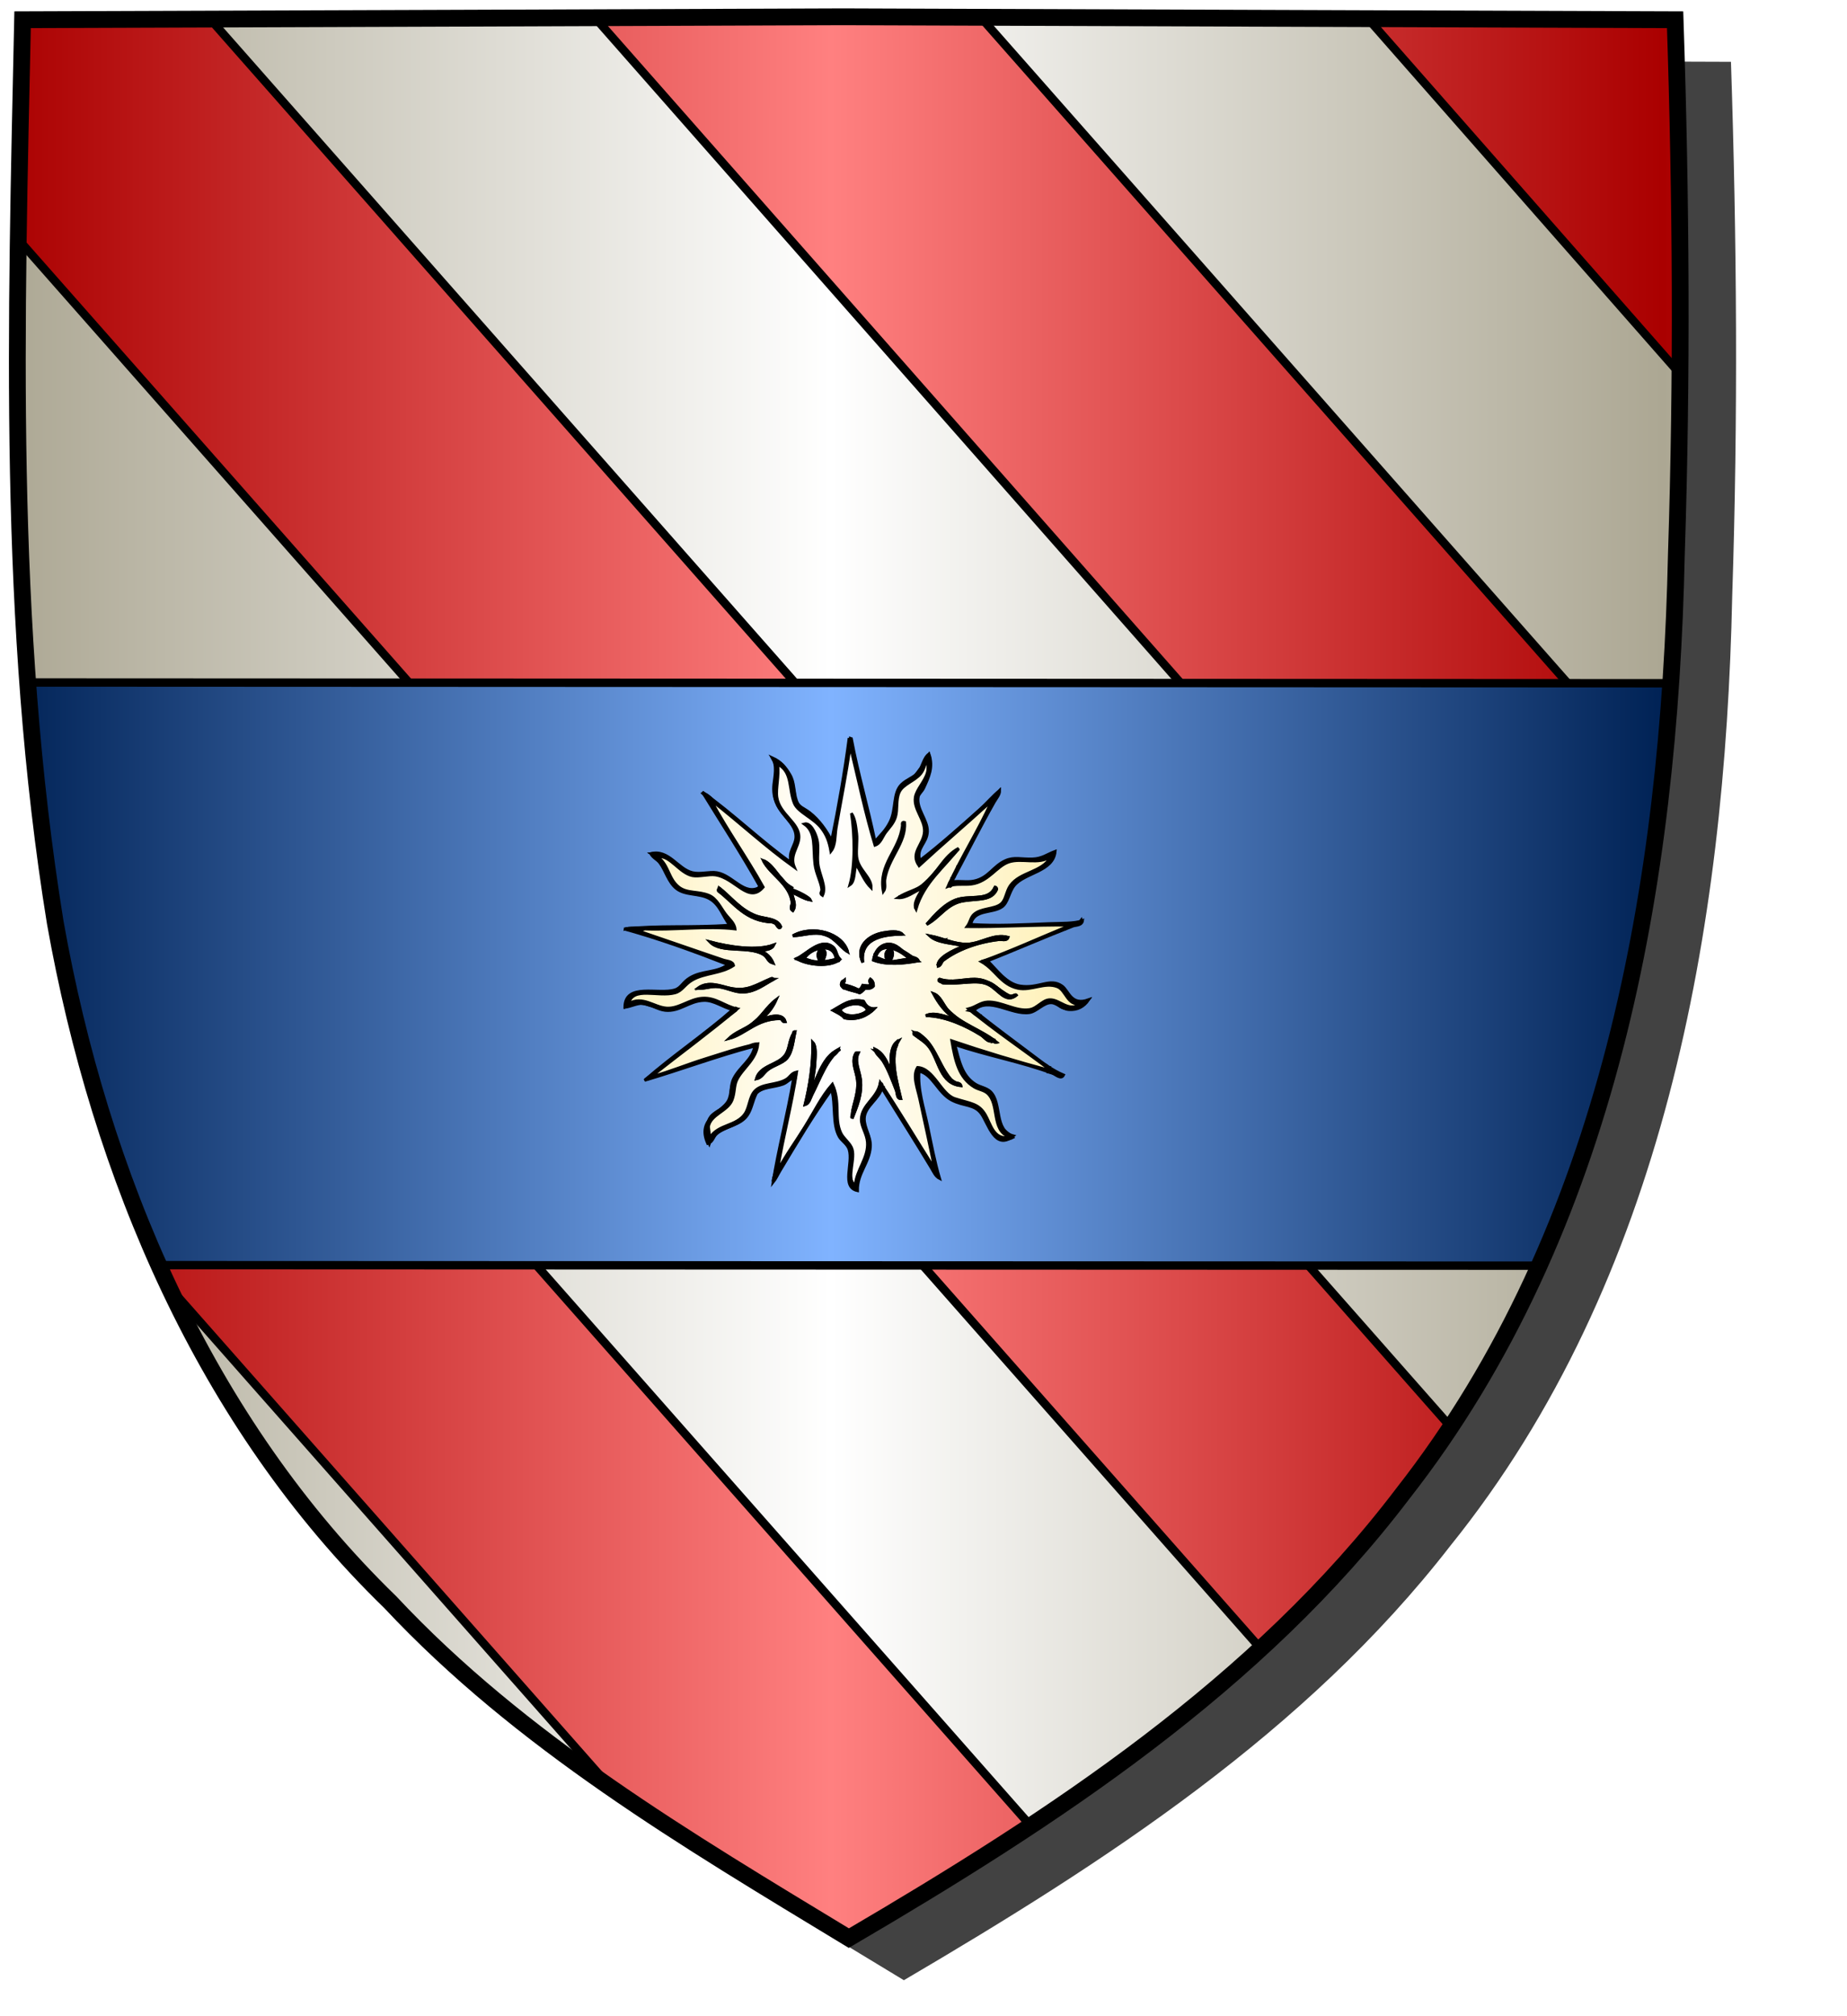 <?xml version="1.0" encoding="UTF-8" standalone="no"?><svg xmlns="http://www.w3.org/2000/svg" xmlns:cc="http://creativecommons.org/ns#" xmlns:dc="http://purl.org/dc/elements/1.1/" xmlns:inkscape="http://www.inkscape.org/namespaces/inkscape" xmlns:rdf="http://www.w3.org/1999/02/22-rdf-syntax-ns#" xmlns:sodipodi="http://sodipodi.sourceforge.net/DTD/sodipodi-0.dtd" xmlns:svg="http://www.w3.org/2000/svg" height="720" id="svg2" inkscape:export-filename="ecu_francais_ancien.svg" inkscape:export-xdpi="144" inkscape:export-ydpi="144" inkscape:output_extension="org.inkscape.output.svg.inkscape" inkscape:version="1.0.2-2 (e86c870879, 2021-01-15)" sodipodi:docname="ecu_francais_ancien.svg" sodipodi:version="0.32" version="1.0" width="660">
  <sodipodi:namedview bordercolor="#666666" borderopacity="1.0" gridtolerance="10.0" guidetolerance="10.0" height="680px" id="base" inkscape:current-layer="layer1" inkscape:cx="396.46229" inkscape:cy="478.04383" inkscape:document-rotation="0" inkscape:pageopacity="0.0" inkscape:pageshadow="2" inkscape:window-height="1009" inkscape:window-maximized="1" inkscape:window-width="1920" inkscape:window-x="-8" inkscape:window-y="-8" inkscape:zoom="0.44547727" objecttolerance="10.0" pagecolor="#ffffff" showgrid="false"/>
  
  <g id="layer5" style="display:inline"><path d="M 301.239,6.004 C 203.544,6.380 105.788,6.695 8.069,7.048 C 5.761,114.502 2.462,222.997 19.746,329.451 C 35.733,419.429 73.064,507.742 139.474,572.164 C 186.117,622.007 245.447,657.038 303.324,692.122 C 375.128,649.934 446.745,603.655 498.391,537.006 C 574.740,442.231 596.523,316.491 599.027,197.913 C 601.125,134.313 600.692,70.642 598.580,7.048 C 499.470,6.700 400.325,6.351 301.239,6.004 z" id="path856" style="display:inline;overflow:visible;visibility:visible;opacity:1;fill:#424242;fill-opacity:1;fill-rule:evenodd;stroke:none;stroke-width:1.5;stroke-linecap:round;stroke-linejoin:round;stroke-miterlimit:4;stroke-dasharray:none;stroke-dashoffset:0;stroke-opacity:1;marker:none;marker-start:none;marker-mid:none;marker-end:none;filter:url(#filter3467)" transform="matrix(1.001,0,0,1,19.356,15.028)"/></g><g id="layer3" inkscape:groupmode="layer" inkscape:label="Fond écu" style="display:inline"><path d="M 301.239,6.004 C 203.544,6.380 105.788,6.695 8.069,7.048 C 5.761,114.502 2.462,222.997 19.746,329.451 C 35.733,419.429 73.064,507.742 139.474,572.164 C 186.117,622.007 245.447,657.038 303.324,692.122 C 375.128,649.934 446.745,603.655 498.391,537.006 C 574.740,442.231 596.523,316.491 599.027,197.913 C 601.125,134.313 600.692,70.642 598.580,7.048 C 499.470,6.700 400.325,6.351 301.239,6.004 z" id="path856" style="fill:url(#linearGradientgueules);stroke:black;stroke-width:3.000"/></g>
  <g clip-path="url(#clip1)" id="layer4" inkscape:groupmode="layer" inkscape:label="Meubles" sodipodi:insensitive="true" style="fill:#ffffff"><g desc="partition" id="bande" label="partition"><path d="M 1.000,548.671 L 162.000,731.000 L 300.000,731.000 L 1.000,392.194 L 1.000,548.671 z" id="" style="fill:url(#linearGradientargent);stroke:black;stroke-width:3.000"/></g><g desc="partition" id="bande" label="partition"><path d="M 1.000,235.716 L 438.000,731.000 L 576.000,731.000 L 1.000,79.239 L 1.000,235.716 z" id="" style="fill:url(#linearGradientargent);stroke:black;stroke-width:3.000"/></g><g desc="partition" id="bande" label="partition"><path d="M 69.977,1.000 L 599.000,601.000 L 599.000,445.000 L 207.930,1.000 L 69.977,1.000 z" id="" style="fill:url(#linearGradientargent);stroke:black;stroke-width:3.000"/></g><g desc="partition" id="bande" label="partition"><path d="M 345.884,1.000 L 599.000,288.000 L 599.000,132.000 L 483.837,1.000 L 345.884,1.000 z" id="" style="fill:url(#linearGradientargent);stroke:black;stroke-width:3.000"/></g><g desc="partition" id="fasce" label="partition"><path d="M 1.000,243.725 L 599.000,244.000 L 599.000,452.000 L 1.000,451.775 L 1.000,243.725 z" id="" style="fill:url(#linearGradientazur);stroke:black;stroke-width:3.000"/></g><g desc="soleil" id="soleil" label="astres"><g id=""><path d="M 303.695,267.071 C 303.604,267.071 303.513,267.071 303.423,267.071 C 303.576,265.790 303.814,265.013 303.423,263.811 C 304.524,264.883 304.547,267.034 304.781,268.973 C 304.210,268.639 304.606,267.337 303.966,267.071 C 303.876,267.071 303.785,267.071 303.695,267.071 z" id="" style="fill:#000000;stroke:black;stroke-width:1.000"/><path d="M 305.596,272.233 C 306.025,272.801 306.160,273.663 306.140,274.679 C 305.711,274.112 305.576,273.250 305.596,272.233 z" id="" style="fill:#000000;stroke:black;stroke-width:1.000"/><path d="M 306.683,276.852 C 307.155,277.829 307.477,278.956 307.498,280.384 C 307.026,279.407 306.704,278.280 306.683,276.852 z" id="" style="fill:#000000;stroke:black;stroke-width:1.000"/><path d="M 307.770,281.471 C 308.658,283.300 308.987,285.688 309.400,287.992 C 308.535,286.140 308.206,283.753 307.770,281.471 z" id="" style="fill:#000000;stroke:black;stroke-width:1.000"/><path d="M 254.245,286.090 C 253.609,287.011 255.398,287.827 255.332,289.079 C 253.636,287.515 252.990,284.900 251.257,283.373 C 252.038,283.043 256.122,286.650 254.517,286.090 C 254.427,286.090 254.336,286.090 254.245,286.090 z" id="" style="fill:#000000;stroke:black;stroke-width:1.000"/><path d="M 255.332,289.079 C 255.990,289.598 256.483,290.283 256.691,291.252 C 256.033,290.733 255.540,290.049 255.332,289.079 z" id="" style="fill:#000000;stroke:black;stroke-width:1.000"/><path d="M 305.868,308.913 C 304.593,310.627 305.370,314.392 303.695,315.705 C 306.169,308.653 305.892,298.469 304.238,290.709 C 306.650,295.343 305.343,300.867 305.868,305.924 C 306.339,310.461 310.642,313.018 311.302,316.792 C 309.144,314.603 308.090,311.310 306.140,308.913 C 306.049,308.913 305.959,308.913 305.868,308.913 z" id="" style="fill:#000000;stroke:black;stroke-width:1.000"/><path d="M 293.913,317.064 C 291.818,313.348 292.096,308.156 291.468,302.120 C 291.083,298.419 289.384,296.380 287.664,293.969 C 292.500,296.054 291.380,302.398 292.012,308.369 C 292.349,311.561 294.144,314.202 293.913,317.064 z" id="" style="fill:#000000;stroke:black;stroke-width:1.000"/><path d="M 315.649,318.151 C 314.688,307.770 321.866,303.175 322.985,293.969 C 323.471,293.893 323.543,294.226 323.257,294.241 C 322.100,303.590 315.857,307.853 315.649,318.151 z" id="" style="fill:#000000;stroke:black;stroke-width:1.000"/><path d="M 235.226,306.196 C 238.153,309.071 239.418,314.638 242.562,317.064 C 246.082,319.779 252.022,318.469 255.332,321.411 C 258.657,324.367 259.354,328.113 262.668,330.920 C 262.278,331.944 260.754,330.372 259.136,330.920 C 259.369,330.248 261.027,331.000 261.310,330.377 C 258.151,327.380 257.034,321.564 252.343,320.052 C 248.683,318.873 244.462,319.404 241.476,316.792 C 237.459,313.279 237.512,307.620 232.781,304.837 C 239.597,304.019 242.183,310.607 247.181,311.902 C 249.418,312.481 253.742,311.500 256.147,311.902 C 262.216,312.915 268.073,322.120 271.906,315.977 C 273.250,317.286 270.760,318.563 269.732,318.694 C 265.099,319.286 261.948,313.192 255.876,312.173 C 253.656,311.801 249.747,312.910 247.453,312.445 C 242.325,311.405 240.090,305.516 235.498,305.652 C 235.267,305.602 235.242,305.758 235.226,305.924 C 235.226,306.015 235.226,306.105 235.226,306.196 z" id="" style="fill:#000000;stroke:black;stroke-width:1.000"/><path d="M 265.385,305.381 C 266.043,305.900 266.536,306.585 266.744,307.554 C 266.086,307.035 265.593,306.351 265.385,305.381 z" id="" style="fill:#000000;stroke:black;stroke-width:1.000"/><path d="M 272.993,307.283 C 277.065,312.385 284.230,315.752 283.317,324.943 C 283.590,316.306 276.411,313.100 272.993,307.283 z" id="" style="fill:#000000;stroke:black;stroke-width:1.000"/><path d="M 266.744,307.554 C 268.717,310.109 270.411,312.944 271.906,315.977 C 269.886,313.468 268.263,310.563 266.744,307.554 z" id="" style="fill:#000000;stroke:black;stroke-width:1.000"/><path d="M 355.589,317.064 C 355.129,321.482 349.588,320.625 344.449,321.411 C 338.334,322.346 335.743,327.176 331.408,329.834 C 334.638,326.997 337.965,322.095 343.363,321.139 C 348.386,320.250 353.581,321.712 355.589,317.064 z" id="" style="fill:#000000;stroke:black;stroke-width:1.000"/><path d="M 256.962,317.336 C 261.545,320.949 263.974,324.901 270.004,327.117 C 272.964,328.205 277.162,328.115 278.427,330.920 C 277.569,330.691 277.654,329.520 276.796,329.290 C 267.057,328.434 261.915,322.980 256.962,317.336 z" id="" style="fill:#000000;stroke:black;stroke-width:1.000"/><path d="M 283.589,318.151 C 284.642,318.550 286.952,320.037 288.751,320.596 C 287.174,320.811 284.923,319.356 283.589,318.422 C 283.589,318.332 283.589,318.241 283.589,318.151 z" id="" style="fill:#000000;stroke:black;stroke-width:1.000"/><path d="M 348.253,330.649 C 347.964,331.266 346.545,330.752 345.808,330.920 C 346.358,329.464 346.924,330.764 348.253,330.649 z" id="" style="fill:#000000;stroke:black;stroke-width:1.000"/><path d="M 250.170,330.920 C 251.984,331.099 254.513,330.562 255.876,331.192 C 254.061,331.014 251.532,331.551 250.170,330.920 z" id="" style="fill:#000000;stroke:black;stroke-width:1.000"/><path d="M 237.128,331.192 C 239.304,331.371 242.197,330.832 243.921,331.464 C 241.745,331.285 238.852,331.824 237.128,331.192 z" id="" style="fill:#000000;stroke:black;stroke-width:1.000"/><path d="M 302.608,339.615 C 299.440,334.569 291.605,331.117 283.589,334.181 C 290.807,330.725 300.432,333.411 302.608,339.615 z" id="" style="fill:#000000;stroke:black;stroke-width:1.000"/><path d="M 322.170,333.637 C 314.087,333.275 307.126,335.407 308.313,343.419 C 305.548,335.278 315.064,331.900 322.170,333.637 z" id="" style="fill:#000000;stroke:black;stroke-width:1.000"/><path d="M 344.178,337.713 C 343.783,337.293 343.118,337.142 342.276,337.170 C 348.124,337.954 353.002,334.505 359.936,334.724 C 349.799,336.270 340.412,338.566 334.940,344.777 C 336.690,341.184 340.777,339.927 344.178,337.985 C 344.178,337.894 344.178,337.803 344.178,337.713 z" id="" style="fill:#000000;stroke:black;stroke-width:1.000"/><path d="M 334.940,335.539 C 335.472,334.851 336.303,336.150 337.385,335.811 C 336.799,336.554 335.504,335.718 334.940,335.539 z" id="" style="fill:#000000;stroke:black;stroke-width:1.000"/><path d="M 299.619,343.147 C 294.917,344.840 289.219,344.079 284.947,342.604 C 287.957,341.125 292.611,335.599 296.902,337.985 C 298.403,338.819 299.212,341.617 299.619,343.147 M 287.121,342.332 C 290.299,344.266 295.597,343.981 299.076,342.604 C 298.242,335.660 289.206,338.179 287.121,342.332 z" id="" style="fill:#000000;stroke:black;stroke-width:1.000"/><path d="M 298.804,342.604 C 297.232,342.842 295.902,343.324 294.185,343.419 C 293.648,343.106 296.182,340.041 293.913,339.071 C 291.851,339.009 291.881,342.590 293.370,343.147 C 291.365,343.970 288.968,342.843 287.393,342.332 C 289.386,338.515 298.063,335.955 298.804,342.604 z" id="" style="fill:url(#linearGradientor);stroke:black;stroke-width:1.000"/><path d="M 312.932,341.517 C 315.031,335.786 321.785,339.243 324.887,342.332 C 324.887,342.422 324.887,342.513 324.887,342.604 C 322.234,342.577 320.442,343.411 317.823,343.419 C 318.563,342.629 319.829,339.860 318.095,339.071 C 316.364,339.208 315.986,341.965 317.280,342.875 C 317.280,342.966 317.280,343.056 317.280,343.147 C 315.447,343.077 314.372,342.251 312.932,341.788 C 312.932,341.698 312.932,341.607 312.932,341.517 z" id="" style="fill:url(#linearGradientor);stroke:black;stroke-width:1.000"/><path d="M 293.370,339.343 C 293.642,339.343 293.913,339.343 294.185,339.343 C 294.868,340.707 294.671,342.210 293.642,343.147 C 292.361,342.708 292.203,340.021 293.370,339.343 M 293.642,342.060 C 294.462,342.047 294.484,339.841 293.370,340.158 C 293.115,340.388 292.790,341.890 293.370,342.060 C 293.461,342.060 293.551,342.060 293.642,342.060 z" id="" style="fill:#000000;stroke:black;stroke-width:1.000"/><path d="M 317.551,340.158 C 318.296,340.164 318.197,341.440 317.823,341.788 C 316.927,341.631 317.433,340.762 317.551,340.158 z" id="" style="fill:url(#linearGradientor);stroke:black;stroke-width:1.000"/><path d="M 293.370,342.060 C 293.534,341.500 292.931,340.173 293.913,340.430 C 293.949,341.100 293.954,341.739 293.642,342.060 C 293.551,342.060 293.461,342.060 293.370,342.060 z" id="" style="fill:url(#linearGradientor);stroke:black;stroke-width:1.000"/><path d="M 259.951,343.962 C 260.471,343.199 261.367,344.335 262.125,344.234 C 257.607,347.553 252.429,347.135 247.725,349.668 C 245.083,351.089 243.713,353.626 241.476,354.287 C 235.461,356.062 226.212,351.607 224.359,358.362 C 225.901,358.846 227.765,357.492 229.249,357.547 C 232.162,357.655 235.026,360.001 237.943,360.264 C 244.726,360.875 251.888,353.079 258.321,358.634 C 256.088,358.252 253.812,356.930 251.528,357.004 C 246.154,357.178 243.192,361.121 237.672,360.536 C 233.474,360.090 228.719,356.296 223.543,359.449 C 223.633,351.239 235.738,355.506 241.204,353.743 C 243.551,352.986 243.916,351.026 246.638,349.396 C 248.112,348.512 250.770,348.409 252.887,347.766 C 255.025,347.116 261.060,344.896 259.951,343.962 z" id="" style="fill:#000000;stroke:black;stroke-width:1.000"/><path d="M 276.253,349.668 C 272.621,351.363 269.862,353.841 265.657,354.015 C 261.706,354.178 258.229,352.106 253.702,351.841 C 254.698,351.841 255.694,351.841 256.691,351.841 C 263.186,354.963 270.879,352.654 275.710,349.668 C 275.891,349.668 276.072,349.668 276.253,349.668 z" id="" style="fill:#000000;stroke:black;stroke-width:1.000"/><path d="M 311.302,351.298 C 311.413,350.643 310.806,350.707 311.030,349.939 C 311.514,350.453 311.926,351.037 311.846,352.113 C 310.257,352.788 308.034,352.830 307.227,354.287 C 304.788,354.169 304.046,352.236 301.521,352.928 C 300.819,352.541 300.083,350.416 301.521,350.211 C 301.404,350.728 300.936,350.894 300.978,351.570 C 302.642,352.640 304.796,352.472 306.683,353.743 C 307.755,353.638 307.934,352.639 308.585,352.113 C 309.642,352.359 310.904,352.606 311.302,351.570 C 311.302,351.479 311.302,351.388 311.302,351.298 z" id="" style="fill:#000000;stroke:black;stroke-width:1.000"/><path d="M 253.159,352.113 C 253.070,352.398 250.704,352.729 249.626,352.928 C 250.310,352.163 251.639,352.043 253.159,352.113 z" id="" style="fill:#000000;stroke:black;stroke-width:1.000"/><path d="M 340.917,363.524 C 338.113,361.076 335.572,358.364 333.853,354.830 C 338.777,362.585 346.691,367.351 355.317,371.404 C 355.272,371.720 354.888,371.699 354.502,371.675 C 354.412,371.675 354.321,371.675 354.231,371.675 C 349.504,369.338 345.648,366.129 340.374,364.339 C 340.441,364.044 340.914,364.155 340.917,363.796 C 340.917,363.706 340.917,363.615 340.917,363.524 z" id="" style="fill:#000000;stroke:black;stroke-width:1.000"/><path d="M 312.117,360.264 C 309.747,362.345 306.378,364.212 301.793,363.253 C 300.772,362.191 299.554,361.325 297.989,360.807 C 301.055,359.338 303.808,356.749 308.585,357.819 C 309.301,359.095 309.789,360.600 312.117,360.264 M 309.944,360.536 C 308.377,356.689 302.018,358.239 299.891,360.536 C 300.978,363.986 308.373,363.554 309.944,360.807 C 309.944,360.717 309.944,360.626 309.944,360.536 z" id="" style="fill:#000000;stroke:black;stroke-width:1.000"/><path d="M 309.944,360.807 C 308.136,362.972 301.375,363.829 300.163,360.536 C 302.430,358.396 308.114,357.255 309.944,360.536 C 309.944,360.626 309.944,360.717 309.944,360.807 z" id="" style="fill:url(#linearGradientor);stroke:black;stroke-width:1.000"/><path d="M 336.298,362.709 C 334.966,363.201 332.289,362.576 331.136,362.709 C 332.559,361.929 334.671,362.792 336.298,362.709 z" id="" style="fill:#000000;stroke:black;stroke-width:1.000"/><path d="M 270.547,384.989 C 272.195,380.519 278.409,380.419 280.872,376.838 C 282.541,374.410 282.266,371.672 283.861,368.687 C 283.135,371.800 282.779,375.422 280.872,377.653 C 279.324,379.464 276.437,380.132 274.351,381.728 C 272.861,382.869 272.216,384.287 270.547,384.989 z" id="" style="fill:#000000;stroke:black;stroke-width:1.000"/><path d="M 342.819,387.162 C 336.660,387.277 335.946,378.930 332.495,374.121 C 330.633,371.527 328.510,371.142 326.789,368.687 C 335.392,371.585 334.242,384.238 342.819,387.162 z" id="" style="fill:#000000;stroke:black;stroke-width:1.000"/><path d="M 318.638,382.815 C 318.683,379.314 318.340,374.085 320.540,371.947 C 320.875,373.582 319.455,374.625 319.181,376.294 C 318.264,381.894 321.196,388.366 321.627,392.324 C 318.801,386.456 317.386,379.177 312.661,375.207 C 315.555,375.665 316.756,380.168 318.366,382.815 C 318.457,382.815 318.548,382.815 318.638,382.815 z" id="" style="fill:#000000;stroke:black;stroke-width:1.000"/><path d="M 360.480,405.909 C 360.015,405.169 358.054,404.029 357.491,403.192 C 355.783,400.655 356.650,398.148 355.589,394.498 C 353.836,388.468 347.348,388.859 344.178,384.173 C 343.121,382.611 342.389,380.310 341.732,378.196 C 341.125,376.241 339.980,373.834 340.646,371.947 C 341.662,372.909 341.592,372.269 340.917,373.577 C 342.866,379.215 343.358,383.876 347.982,387.162 C 349.361,388.142 351.383,388.233 352.872,389.336 C 357.125,392.485 355.097,398.312 358.034,402.649 C 359.003,404.080 360.430,404.832 361.838,406.181 C 355.498,409.366 353.579,402.230 351.514,398.573 C 349.025,394.168 345.096,394.737 340.102,392.596 C 335.865,390.780 333.510,383.509 328.419,382.272 C 327.236,383.070 327.786,384.815 327.876,386.347 C 326.592,385.258 327.226,383.067 327.604,381.456 C 333.563,381.960 335.599,389.656 340.646,392.324 C 343.883,394.037 346.977,393.370 349.612,395.313 C 353.786,398.392 352.846,406.960 360.208,406.453 C 360.439,406.503 360.464,406.347 360.480,406.181 C 360.480,406.091 360.480,406.000 360.480,405.909 z" id="" style="fill:#000000;stroke:black;stroke-width:1.000"/><path d="M 290.381,388.521 C 293.014,383.455 294.744,377.487 299.619,374.664 C 299.172,376.486 297.033,377.131 295.815,378.739 C 292.532,383.077 291.401,389.985 287.936,394.226 C 289.434,387.754 291.223,380.432 290.381,372.490 C 292.122,377.323 289.785,384.202 290.110,388.521 C 290.200,388.521 290.291,388.521 290.381,388.521 z" id="" style="fill:#000000;stroke:black;stroke-width:1.000"/><path d="M 305.868,376.294 C 306.691,376.644 305.856,378.158 305.868,379.011 C 305.897,381.109 306.954,383.161 307.227,385.532 C 307.824,390.741 305.912,395.405 304.238,399.117 C 305.208,394.763 307.202,390.864 306.683,385.804 C 306.355,382.595 304.496,379.545 305.868,376.294 z" id="" style="fill:#000000;stroke:black;stroke-width:1.000"/><path d="M 372.978,380.370 C 373.507,379.684 374.259,381.063 374.880,381.185 C 374.350,381.871 373.598,380.492 372.978,380.370 z" id="" style="fill:#000000;stroke:black;stroke-width:1.000"/><path d="M 375.151,382.000 C 375.151,381.254 378.540,383.749 379.770,384.445 C 378.038,384.402 376.875,383.034 374.608,382.815 C 374.675,382.520 375.148,382.630 375.151,382.272 C 375.151,382.181 375.151,382.090 375.151,382.000 z" id="" style="fill:#000000;stroke:black;stroke-width:1.000"/><path d="M 333.853,416.777 C 334.118,416.770 334.064,416.444 334.125,416.234 C 334.542,417.718 334.861,419.301 335.483,420.581 C 334.242,419.196 333.330,417.481 332.495,415.691 C 333.193,415.717 332.883,416.751 333.581,416.777 C 333.672,416.777 333.763,416.777 333.853,416.777 z" id="" style="fill:#000000;stroke:black;stroke-width:1.000"/><path d="M 303.423,263.539 C 303.862,263.463 303.891,263.796 304.238,263.811 C 306.614,276.469 310.092,288.024 312.661,300.490 C 314.769,298.090 316.578,296.511 318.095,293.426 C 320.312,288.914 318.972,283.231 322.170,280.113 C 324.006,278.323 326.674,277.599 328.147,275.766 C 329.759,273.760 329.899,270.768 331.951,269.245 C 333.650,274.001 331.782,277.706 330.049,281.471 C 329.540,282.579 328.339,283.511 328.147,284.460 C 327.270,288.805 331.561,292.738 331.408,296.958 C 331.251,301.287 327.296,302.742 328.691,307.283 C 335.838,301.842 343.241,295.211 350.427,288.807 C 352.794,286.697 354.787,284.206 357.219,282.286 C 357.255,283.797 356.012,285.142 355.317,286.362 C 350.203,295.351 345.131,305.539 340.102,314.890 C 342.959,314.469 345.422,315.138 347.982,314.619 C 353.375,313.523 354.814,309.265 359.393,307.283 C 362.442,305.962 364.824,306.863 368.902,306.739 C 372.462,306.631 374.108,305.092 377.053,304.022 C 376.435,311.320 366.117,311.599 362.382,316.249 C 360.522,318.562 360.188,322.371 358.034,323.856 C 354.466,326.316 348.050,324.582 346.895,330.105 C 356.337,330.740 365.647,330.186 374.608,329.834 C 378.851,329.667 384.129,329.866 386.834,328.747 C 386.663,330.296 384.989,330.343 383.574,330.649 C 373.199,334.673 363.175,339.050 352.872,343.147 C 356.146,346.211 359.415,351.312 364.555,352.113 C 371.201,353.149 375.194,349.041 379.499,352.113 C 381.943,353.857 382.666,359.284 389.008,357.004 C 387.304,359.555 384.928,360.764 381.944,360.536 C 379.488,360.348 377.725,358.170 375.695,358.090 C 372.910,357.982 370.503,361.245 367.815,361.622 C 361.267,362.542 353.421,355.705 347.982,360.807 C 354.974,366.424 362.308,371.803 369.717,377.381 C 373.042,379.884 376.010,382.174 380.042,383.902 C 379.168,385.625 377.329,383.769 376.238,383.358 C 365.264,379.222 352.184,376.845 341.189,373.034 C 342.785,378.835 343.697,384.096 348.525,387.162 C 350.234,388.247 352.521,388.465 353.959,389.879 C 358.112,393.967 355.072,403.716 362.110,405.638 C 355.542,411.123 353.206,401.252 350.698,397.758 C 348.151,394.209 344.457,395.140 340.102,392.868 C 335.115,390.265 333.298,383.590 328.419,382.543 C 327.854,388.922 330.074,395.433 331.408,401.834 C 332.760,408.321 333.980,414.842 335.755,420.853 C 334.262,420.108 333.566,418.383 332.766,417.049 C 327.204,407.778 320.925,397.995 315.106,388.521 C 314.310,392.381 308.976,395.088 308.857,399.389 C 308.764,402.760 311.232,405.830 311.030,409.441 C 310.703,415.301 306.297,418.923 306.412,425.200 C 300.522,423.948 304.921,415.461 303.423,410.528 C 302.822,408.549 300.757,407.427 299.891,405.909 C 297.340,401.439 298.678,394.543 297.174,389.064 C 290.563,398.278 284.687,408.154 278.698,418.136 C 277.891,419.482 277.253,420.969 276.253,422.211 C 277.942,411.189 281.525,397.439 283.589,384.989 C 282.286,385.150 281.398,386.561 279.785,387.162 C 276.595,388.350 272.339,388.100 270.276,390.422 C 268.801,393.363 268.632,395.953 267.015,398.302 C 264.506,401.946 259.414,402.067 256.147,404.823 C 254.728,406.020 254.837,407.781 252.887,408.355 C 248.843,399.440 258.056,397.235 260.223,393.140 C 261.533,390.662 260.955,387.622 262.125,385.260 C 264.303,380.861 268.832,378.573 269.732,373.577 C 256.097,377.150 243.632,381.893 230.336,385.804 C 240.410,376.949 251.783,369.394 261.853,360.536 C 258.385,359.807 255.208,357.156 251.528,357.275 C 246.104,357.451 242.966,361.369 237.672,360.807 C 234.921,360.515 232.637,358.555 229.521,358.362 C 227.585,358.243 225.475,359.446 223.272,359.721 C 223.341,350.738 235.348,355.360 241.204,353.471 C 243.500,352.731 243.858,350.764 246.638,349.124 C 251.060,346.516 255.935,347.508 260.223,344.505 C 248.244,339.820 236.040,335.359 223.000,331.736 C 234.997,330.362 247.446,331.370 260.766,330.377 C 258.285,327.376 257.373,323.006 253.430,320.868 C 249.814,318.907 244.921,319.824 241.747,317.336 C 238.764,314.996 237.948,310.917 235.770,308.098 C 234.779,306.815 233.460,306.450 232.509,304.837 C 239.000,303.172 242.177,310.405 247.453,311.630 C 250.325,312.297 253.528,311.193 256.147,311.630 C 261.955,312.599 265.905,320.136 271.634,316.792 C 265.136,305.087 257.893,294.126 250.985,282.830 C 262.121,290.713 271.664,300.188 282.774,308.098 C 281.373,304.227 284.358,302.048 284.404,298.860 C 284.494,292.654 275.468,290.107 276.525,280.113 C 276.816,277.359 277.787,273.330 275.981,270.603 C 279.135,272.018 280.802,274.176 282.230,276.581 C 284.034,279.617 283.426,282.596 284.676,286.090 C 285.470,288.312 287.111,288.483 289.295,290.166 C 292.705,292.793 295.489,296.771 297.174,300.219 C 299.590,288.488 301.895,275.258 303.423,263.539 M 303.966,267.071 C 304.606,267.337 304.210,268.639 304.781,268.973 C 304.547,267.034 304.524,264.883 303.423,263.811 C 303.814,265.013 303.576,265.790 303.423,267.071 C 303.513,267.071 303.604,267.071 303.695,267.071 C 302.416,276.451 300.343,286.554 298.804,295.600 C 298.305,298.531 298.659,301.805 296.902,304.022 C 296.252,300.296 295.347,298.171 293.642,295.871 C 290.866,292.128 285.213,290.114 283.861,286.905 C 281.792,281.997 283.243,275.828 278.155,273.049 C 282.319,276.353 282.957,279.452 283.589,283.373 C 283.761,284.443 283.579,285.803 284.132,287.177 C 285.003,289.339 289.435,291.121 291.468,293.154 C 294.522,296.208 296.141,299.492 297.445,303.751 C 297.272,302.308 298.575,298.576 297.989,297.773 C 297.905,299.555 297.503,301.255 296.630,299.947 C 294.246,296.370 292.107,292.649 289.295,290.437 C 287.177,288.773 284.465,287.946 284.132,285.003 C 283.344,278.030 280.869,272.594 276.253,271.147 C 278.798,275.618 276.195,279.323 276.796,284.188 C 277.629,290.925 285.100,293.600 284.676,299.403 C 284.450,302.486 281.617,304.356 283.045,308.098 C 282.431,309.053 281.851,307.224 281.415,308.098 C 282.369,308.412 282.577,309.471 283.861,309.456 C 281.524,305.069 285.164,302.602 285.219,298.860 C 285.294,293.709 278.191,290.905 277.340,284.460 C 276.909,281.201 278.024,275.951 277.883,273.049 C 278.480,277.033 277.141,281.518 277.611,284.732 C 278.514,290.898 285.742,293.761 285.491,299.132 C 285.325,302.685 282.067,305.451 283.861,309.728 C 273.563,302.365 264.429,293.839 254.517,286.090 C 256.122,286.650 252.038,283.043 251.257,283.373 C 252.990,284.900 253.636,287.515 255.332,289.079 C 255.398,287.827 253.609,287.011 254.245,286.090 C 259.999,296.729 266.867,306.253 272.721,316.792 C 267.466,322.986 262.820,313.508 255.604,312.445 C 253.332,312.111 249.672,313.167 247.453,312.717 C 242.757,311.764 239.621,305.517 235.226,305.924 C 235.242,305.758 235.267,305.602 235.498,305.652 C 240.090,305.516 242.325,311.405 247.453,312.445 C 249.747,312.910 253.656,311.801 255.876,312.173 C 261.948,313.192 265.099,319.286 269.732,318.694 C 270.760,318.563 273.250,317.286 271.906,315.977 C 268.073,322.120 262.216,312.915 256.147,311.902 C 253.742,311.500 249.418,312.481 247.181,311.902 C 242.183,310.607 239.597,304.019 232.781,304.837 C 237.512,307.620 237.459,313.279 241.476,316.792 C 244.462,319.404 248.683,318.873 252.343,320.052 C 257.034,321.564 258.151,327.380 261.310,330.377 C 261.027,331.000 259.369,330.248 259.136,330.920 C 260.754,330.372 262.278,331.944 262.668,330.920 C 259.354,328.113 258.657,324.367 255.332,321.411 C 252.022,318.469 246.082,319.779 242.562,317.064 C 239.418,314.638 238.153,309.071 235.226,306.196 C 239.001,309.025 238.781,313.827 242.562,316.792 C 245.587,319.164 249.585,318.132 253.430,319.781 C 256.054,320.906 257.516,324.122 259.136,326.302 C 260.478,328.106 262.466,329.593 262.668,331.736 C 252.945,330.572 240.025,332.243 230.064,331.736 C 230.174,331.805 230.519,331.645 230.608,331.736 C 230.122,331.241 223.683,331.352 223.543,331.736 C 225.352,331.292 226.634,332.801 227.619,332.279 C 237.597,335.645 248.867,339.610 258.593,342.875 C 259.762,343.268 261.873,343.252 262.125,344.777 C 257.668,347.766 251.938,347.380 247.453,349.939 C 244.574,351.582 243.822,353.850 241.204,354.558 C 235.149,356.196 226.192,352.104 224.630,358.362 C 229.791,355.540 233.624,359.680 238.215,359.992 C 242.623,360.292 246.350,356.758 250.985,356.460 C 255.954,356.140 258.888,359.371 263.483,360.264 C 253.636,368.530 243.181,376.188 233.053,384.173 C 235.829,381.605 239.865,378.657 242.834,376.294 C 243.003,376.160 246.003,373.831 243.921,375.207 C 239.579,378.076 236.020,381.506 230.608,385.532 C 231.621,385.368 232.564,385.134 233.053,384.445 C 239.323,382.727 245.502,380.148 251.800,378.196 C 258.158,376.225 264.471,374.011 270.819,372.762 C 270.298,378.551 265.203,381.476 263.211,385.804 C 262.274,387.841 262.614,390.238 261.581,392.868 C 260.020,396.840 253.799,397.997 253.159,402.377 C 253.275,403.620 253.572,404.681 253.430,406.181 C 253.265,406.166 253.109,406.141 253.159,405.909 C 251.149,398.215 259.533,397.388 261.310,392.868 C 262.412,390.061 261.872,387.358 262.940,385.260 C 265.023,381.167 270.475,378.198 270.547,372.762 C 269.381,372.773 268.547,373.116 267.830,373.577 C 268.633,373.618 269.748,372.788 270.004,373.849 C 269.492,374.967 268.962,376.068 268.645,377.381 C 266.627,380.375 262.765,383.004 261.581,387.434 C 260.983,389.671 261.410,391.839 260.223,393.683 C 258.769,395.941 255.449,396.912 253.974,398.845 C 252.174,401.203 252.100,405.594 253.430,408.355 C 255.309,402.303 263.499,403.015 266.744,398.302 C 268.249,396.115 268.557,393.741 269.732,390.694 C 272.872,387.132 280.362,387.920 283.589,384.445 C 284.392,384.878 283.009,387.310 283.861,386.890 C 283.951,385.532 284.529,384.661 284.404,383.087 C 282.696,383.685 282.374,384.933 280.872,385.804 C 277.571,387.717 272.419,387.183 270.004,389.607 C 267.866,391.754 268.302,394.957 266.472,397.758 C 263.374,401.725 256.965,402.379 253.702,406.181 C 256.848,401.340 263.194,402.254 266.200,397.758 C 267.866,395.267 267.718,391.776 269.732,389.607 C 272.292,386.852 277.335,387.582 280.872,385.532 C 282.405,384.643 282.686,383.237 284.676,382.815 C 282.812,394.808 279.905,405.758 277.883,417.592 C 277.020,417.407 278.497,415.068 277.611,415.691 C 277.374,418.062 276.357,420.231 276.253,421.940 C 282.927,410.590 289.547,399.188 297.174,388.792 C 298.858,394.271 297.938,401.234 300.163,405.366 C 301.034,406.986 303.006,408.261 303.695,410.528 C 305.145,415.306 300.959,423.281 306.140,424.928 C 306.266,418.268 311.217,414.015 310.759,407.811 C 310.550,404.991 308.609,402.471 308.585,399.660 C 308.547,395.101 314.025,393.015 314.291,388.792 C 314.836,387.639 315.554,389.378 315.649,388.249 C 314.898,388.185 315.552,386.716 314.563,386.890 C 313.665,391.863 310.067,393.169 308.585,397.215 C 306.950,401.680 310.585,405.126 310.215,409.713 C 309.816,414.666 306.207,418.205 305.868,423.298 C 305.778,423.298 305.687,423.298 305.596,423.298 C 306.015,417.701 310.403,413.516 309.944,407.811 C 309.695,404.727 307.680,402.296 307.770,399.660 C 307.949,394.402 313.528,392.217 314.563,386.619 C 321.103,396.470 327.227,406.739 333.581,416.777 C 332.883,416.751 333.193,415.717 332.495,415.691 C 333.330,417.481 334.242,419.196 335.483,420.581 C 334.861,419.301 334.542,417.718 334.125,416.234 C 334.064,416.444 334.118,416.770 333.853,416.777 C 332.303,409.024 330.297,400.111 328.691,392.596 C 327.835,388.593 325.968,384.224 327.876,381.185 C 333.647,381.499 336.248,390.738 341.189,392.324 C 346.857,394.144 349.639,393.989 352.057,398.030 C 353.921,401.146 354.973,407.109 360.480,406.181 C 360.464,406.347 360.439,406.503 360.208,406.453 C 352.846,406.960 353.786,398.392 349.612,395.313 C 346.977,393.370 343.883,394.037 340.646,392.324 C 335.599,389.656 333.563,381.960 327.604,381.456 C 327.226,383.067 326.592,385.258 327.876,386.347 C 327.786,384.815 327.236,383.070 328.419,382.272 C 333.510,383.509 335.865,390.780 340.102,392.596 C 345.096,394.737 349.025,394.168 351.514,398.573 C 353.579,402.230 355.498,409.366 361.838,406.181 C 360.430,404.832 359.003,404.080 358.034,402.649 C 355.097,398.312 357.125,392.485 352.872,389.336 C 351.383,388.233 349.361,388.142 347.982,387.162 C 343.358,383.876 342.866,379.215 340.917,373.577 C 341.592,372.269 341.662,372.909 340.646,371.947 C 339.980,373.834 341.125,376.241 341.732,378.196 C 342.389,380.310 343.121,382.611 344.178,384.173 C 347.348,388.859 353.836,388.468 355.589,394.498 C 356.650,398.148 355.783,400.655 357.491,403.192 C 358.054,404.029 360.015,405.169 360.480,405.909 C 354.164,403.522 357.227,394.299 352.872,390.422 C 351.565,389.259 349.715,389.110 348.253,388.249 C 342.596,384.917 341.296,378.674 340.102,371.675 C 351.461,375.531 363.163,379.044 375.151,382.272 C 375.148,382.630 374.675,382.520 374.608,382.815 C 376.875,383.034 378.038,384.402 379.770,384.445 C 378.540,383.749 375.151,381.254 375.151,382.000 C 365.506,374.709 355.365,367.914 346.080,360.264 C 348.900,359.542 350.293,357.959 352.872,357.819 C 357.713,357.556 362.981,361.293 367.815,360.536 C 371.181,360.009 372.314,357.093 375.151,357.004 C 378.779,356.888 381.735,361.501 386.019,358.634 C 384.690,359.387 383.116,359.896 380.857,359.721 C 378.773,358.603 377.450,357.098 374.880,357.275 C 372.140,357.464 369.904,360.520 367.544,360.807 C 362.432,361.430 356.243,357.319 351.242,358.362 C 349.583,358.708 348.134,359.799 346.351,360.807 C 347.607,361.008 348.561,362.936 349.612,362.438 C 345.948,361.195 349.340,359.440 351.242,358.905 C 356.076,357.546 362.712,362.068 367.815,361.351 C 369.999,361.044 373.056,357.715 375.695,357.819 C 377.412,357.886 378.342,359.445 380.042,359.992 C 383.487,361.102 387.298,359.111 388.736,357.275 C 382.642,359.507 381.810,354.082 379.499,352.385 C 375.205,349.231 371.230,353.425 364.555,352.385 C 360.471,351.748 356.163,346.947 353.959,344.505 C 353.342,343.822 352.452,342.729 351.242,343.147 C 351.747,344.264 353.104,344.800 353.959,345.592 C 356.826,348.249 359.554,351.802 364.012,352.656 C 368.487,353.514 373.523,350.409 377.868,352.113 C 380.771,353.252 381.647,358.781 386.019,358.362 C 381.456,359.353 380.940,353.590 377.868,352.385 C 373.342,350.609 368.455,353.932 363.740,352.928 C 357.651,351.631 355.788,346.303 350.698,343.419 C 361.493,339.541 371.525,334.902 381.944,330.649 C 381.941,331.008 381.468,330.897 381.400,331.192 C 382.728,330.253 386.564,330.382 386.291,328.747 C 385.323,330.043 382.595,329.580 380.857,330.105 C 381.264,330.152 381.860,330.008 381.944,330.377 C 368.677,330.246 356.992,331.079 345.536,330.920 C 346.784,329.263 346.710,327.770 347.982,326.573 C 350.500,324.202 355.401,324.789 357.763,322.770 C 359.603,321.196 359.508,318.357 361.023,316.249 C 364.573,311.308 372.175,311.611 375.423,306.196 C 372.953,311.655 364.889,311.342 361.295,316.249 C 359.065,319.292 359.615,321.755 357.219,323.313 C 354.104,325.339 350.594,324.201 347.982,326.845 C 347.569,327.263 346.209,330.000 346.895,329.290 C 348.531,324.312 354.595,326.094 358.034,323.585 C 360.058,322.108 360.401,318.399 362.110,316.249 C 365.885,311.500 375.720,311.299 376.782,304.294 C 374.085,305.545 372.340,306.906 368.902,307.011 C 364.468,307.146 362.288,306.301 359.393,307.554 C 354.710,309.582 353.569,313.760 347.982,314.890 C 345.132,315.467 342.305,314.459 340.102,315.434 C 339.250,314.922 340.759,314.022 340.102,313.803 C 339.953,314.660 338.316,315.963 339.559,316.520 C 341.583,314.614 344.878,315.820 347.438,315.434 C 353.512,314.518 355.975,309.068 360.751,307.554 C 365.544,306.036 371.015,308.423 375.423,305.924 C 371.175,308.949 365.096,306.276 360.480,307.826 C 356.062,309.309 353.257,314.872 347.166,315.705 C 344.518,316.068 341.439,315.418 338.744,316.520 C 343.522,306.084 349.481,296.827 354.231,286.362 C 355.017,286.742 352.920,289.038 353.687,288.535 C 354.503,286.428 356.697,284.334 356.948,282.558 C 350.413,289.339 342.725,295.727 335.755,301.849 C 333.422,303.898 331.316,306.522 328.419,307.554 C 326.916,302.831 330.975,301.419 331.136,296.958 C 331.289,292.752 326.983,288.882 327.876,284.460 C 327.973,283.976 328.738,283.000 329.234,282.015 C 330.938,278.629 333.457,273.961 331.951,269.517 C 329.437,273.704 327.230,278.199 322.442,280.113 C 319.109,283.269 320.512,289.439 318.095,293.969 C 316.284,297.363 314.310,298.815 312.389,301.305 C 313.685,302.474 313.915,300.420 314.291,299.947 C 316.286,297.436 318.752,294.940 319.725,291.796 C 320.543,289.150 319.850,285.480 321.083,282.830 C 322.430,279.935 327.375,278.621 329.506,275.222 C 330.372,273.841 330.432,271.721 331.408,271.418 C 330.276,273.171 330.249,274.728 328.963,276.309 C 326.883,278.866 322.654,280.037 321.355,282.830 C 320.067,285.598 320.842,289.064 319.997,291.796 C 319.294,294.066 317.679,295.603 316.464,297.230 C 315.271,298.828 314.675,301.195 312.661,301.849 C 309.280,290.738 306.790,278.739 303.966,267.071 M 256.691,291.252 C 256.483,290.283 255.990,289.598 255.332,289.079 C 255.540,290.049 256.033,290.733 256.691,291.252 M 266.744,307.554 C 266.536,306.585 266.043,305.900 265.385,305.381 C 265.593,306.351 266.086,307.035 266.744,307.554 M 271.906,315.977 C 270.411,312.944 268.717,310.109 266.744,307.554 C 268.263,310.563 269.886,313.468 271.906,315.977 M 255.876,331.192 C 254.513,330.562 251.984,331.099 250.170,330.920 C 251.532,331.551 254.061,331.014 255.876,331.192 M 243.921,331.464 C 242.197,330.832 239.304,331.371 237.128,331.192 C 238.852,331.824 241.745,331.285 243.921,331.464 M 252.887,347.766 C 250.770,348.409 248.112,348.512 246.638,349.396 C 243.916,351.026 243.551,352.986 241.204,353.743 C 235.738,355.506 223.633,351.239 223.543,359.449 C 228.719,356.296 233.474,360.090 237.672,360.536 C 243.192,361.121 246.154,357.178 251.528,357.004 C 253.812,356.930 256.088,358.252 258.321,358.634 C 251.888,353.079 244.726,360.875 237.943,360.264 C 235.026,360.001 232.162,357.655 229.249,357.547 C 227.765,357.492 225.901,358.846 224.359,358.362 C 226.212,351.607 235.461,356.062 241.476,354.287 C 243.713,353.626 245.083,351.089 247.725,349.668 C 252.429,347.135 257.607,347.553 262.125,344.234 C 261.367,344.335 260.471,343.199 259.951,343.962 C 261.060,344.896 255.025,347.116 252.887,347.766 M 245.551,374.392 C 251.202,369.718 257.003,365.196 262.940,360.807 C 262.979,360.486 263.424,360.191 262.940,359.992 C 257.486,364.954 250.233,369.564 245.551,374.392 M 374.880,381.185 C 374.259,381.063 373.507,379.684 372.978,380.370 C 373.598,380.492 374.350,381.871 374.880,381.185 M 345.808,330.920 C 346.545,330.752 347.964,331.266 348.253,330.649 C 346.924,330.764 346.358,329.464 345.808,330.920 M 340.917,313.260 C 340.972,312.128 342.401,310.952 342.004,310.271 C 341.791,311.120 339.821,313.721 340.917,313.260 M 309.400,287.992 C 308.987,285.688 308.658,283.300 307.770,281.471 C 308.206,283.753 308.535,286.140 309.400,287.992 M 307.498,280.384 C 307.477,278.956 307.155,277.829 306.683,276.852 C 306.704,278.280 307.026,279.407 307.498,280.384 M 306.140,274.679 C 306.160,273.663 306.025,272.801 305.596,272.233 C 305.576,273.250 305.711,274.112 306.140,274.679 z" id="" style="fill:#000000;stroke:black;stroke-width:1.000"/><path d="M 331.680,271.418 C 332.043,272.957 331.974,274.602 331.680,275.766 C 330.973,278.558 327.764,282.156 327.332,284.460 C 326.509,288.852 330.669,292.391 330.593,296.686 C 330.509,301.445 325.991,303.386 328.147,308.641 C 332.402,305.534 336.666,301.598 340.917,297.773 C 345.231,293.893 349.553,289.899 353.959,286.362 C 345.542,294.065 336.816,301.460 328.419,309.185 C 325.066,304.470 330.105,301.635 330.321,296.958 C 330.520,292.654 326.402,289.053 327.061,284.732 C 327.493,281.894 330.584,279.023 331.408,275.766 C 331.716,274.549 331.505,273.159 331.680,271.690 C 331.680,271.600 331.680,271.509 331.680,271.418 z" id="" style="fill:#000000;stroke:black;stroke-width:1.000"/><path d="M 278.155,417.592 C 280.937,412.305 284.509,407.438 287.664,402.377 C 290.880,397.220 293.446,391.665 297.445,387.162 C 300.449,393.561 298.004,399.302 300.434,404.551 C 301.320,406.464 303.297,407.808 304.238,409.713 C 306.062,413.406 302.207,420.694 305.325,423.298 C 302.054,419.824 305.211,415.092 304.238,410.528 C 303.695,407.983 301.135,406.857 300.163,404.823 C 297.909,400.110 299.754,391.971 297.445,387.434 C 290.478,396.950 284.827,407.781 278.155,417.592 z" id="" style="fill:#000000;stroke:black;stroke-width:1.000"/><path d="M 277.883,273.049 C 278.024,275.951 276.909,281.201 277.340,284.460 C 278.191,290.905 285.294,293.709 285.219,298.860 C 285.164,302.602 281.524,305.069 283.861,309.456 C 282.577,309.471 282.369,308.412 281.415,308.098 C 281.851,307.224 282.431,309.053 283.045,308.098 C 281.617,304.356 284.450,302.486 284.676,299.403 C 285.100,293.600 277.629,290.925 276.796,284.188 C 276.195,279.323 278.798,275.618 276.253,271.147 C 280.869,272.594 283.344,278.030 284.132,285.003 C 284.465,287.946 287.177,288.773 289.295,290.437 C 292.107,292.649 294.246,296.370 296.630,299.947 C 297.503,301.255 297.905,299.555 297.989,297.773 C 298.575,298.576 297.272,302.308 297.445,303.751 C 296.141,299.492 294.522,296.208 291.468,293.154 C 289.435,291.121 285.003,289.339 284.132,287.177 C 283.579,285.803 283.761,284.443 283.589,283.373 C 282.957,279.452 282.319,276.353 278.155,273.049 C 278.064,273.049 277.974,273.049 277.883,273.049 z" id="" style="fill:#000000;stroke:black;stroke-width:1.000"/><path d="M 331.408,271.418 C 330.432,271.721 330.372,273.841 329.506,275.222 C 327.375,278.621 322.430,279.935 321.083,282.830 C 319.850,285.480 320.543,289.150 319.725,291.796 C 318.752,294.940 316.286,297.436 314.291,299.947 C 313.915,300.420 313.685,302.474 312.389,301.305 C 314.310,298.815 316.284,297.363 318.095,293.969 C 320.512,289.439 319.109,283.269 322.442,280.113 C 327.230,278.199 329.437,273.704 331.951,269.517 C 333.457,273.961 330.938,278.629 329.234,282.015 C 328.738,283.000 327.973,283.976 327.876,284.460 C 326.983,288.882 331.289,292.752 331.136,296.958 C 330.975,301.419 326.916,302.831 328.419,307.554 C 331.316,306.522 333.422,303.898 335.755,301.849 C 342.725,295.727 350.413,289.339 356.948,282.558 C 356.697,284.334 354.503,286.428 353.687,288.535 C 352.920,289.038 355.017,286.742 354.231,286.362 C 354.140,286.362 354.049,286.362 353.959,286.362 C 349.553,289.899 345.231,293.893 340.917,297.773 C 336.666,301.598 332.402,305.534 328.147,308.641 C 325.991,303.386 330.509,301.445 330.593,296.686 C 330.669,292.391 326.509,288.852 327.332,284.460 C 327.764,282.156 330.973,278.558 331.680,275.766 C 331.974,274.602 332.043,272.957 331.680,271.418 C 331.589,271.418 331.498,271.418 331.408,271.418 z" id="" style="fill:#000000;stroke:black;stroke-width:1.000"/><path d="M 306.140,308.913 C 308.090,311.310 309.144,314.603 311.302,316.792 C 310.642,313.018 306.339,310.461 305.868,305.924 C 305.343,300.867 306.650,295.343 304.238,290.709 C 305.892,298.469 306.169,308.653 303.695,315.705 C 305.370,314.392 304.593,310.627 305.868,308.913 C 305.064,311.188 305.554,314.757 303.695,315.977 C 305.643,309.179 305.421,297.931 304.238,290.437 C 305.545,292.237 305.823,295.244 306.140,297.773 C 306.422,300.027 305.887,303.489 306.140,305.924 C 306.634,310.678 311.436,313.160 311.302,317.064 C 309.064,314.865 307.771,311.719 306.140,308.913 z" id="" style="fill:#000000;stroke:black;stroke-width:1.000"/><path d="M 287.393,294.241 C 289.591,293.599 291.403,297.367 292.012,299.947 C 292.599,302.437 291.989,305.583 292.283,308.369 C 292.702,312.332 295.468,316.532 293.913,319.781 C 292.726,319.079 293.725,318.505 293.642,317.607 C 293.400,315.004 291.602,312.027 291.196,308.641 C 290.460,302.488 291.703,297.268 287.393,294.241 M 292.012,308.369 C 291.380,302.398 292.500,296.054 287.664,293.969 C 289.384,296.380 291.083,298.419 291.468,302.120 C 292.096,308.156 291.818,313.348 293.913,317.064 C 294.144,314.202 292.349,311.561 292.012,308.369 z" id="" style="fill:#000000;stroke:black;stroke-width:1.000"/><path d="M 323.257,293.698 C 323.854,300.982 317.378,306.391 316.193,314.075 C 315.984,315.428 316.645,317.078 315.649,318.422 C 313.750,308.543 321.509,303.640 322.442,294.785 C 322.366,294.075 322.350,293.425 323.257,293.698 M 323.257,294.241 C 323.543,294.226 323.471,293.893 322.985,293.969 C 321.866,303.175 314.688,307.770 315.649,318.151 C 315.857,307.853 322.100,303.590 323.257,294.241 z" id="" style="fill:#000000;stroke:black;stroke-width:1.000"/><path d="M 329.234,317.336 C 326.599,318.430 323.875,320.830 320.812,320.596 C 324.088,318.409 327.561,317.971 330.321,315.705 C 334.891,311.953 337.137,305.757 342.547,302.936 C 337.795,309.395 330.047,315.137 327.332,324.671 C 326.173,322.573 328.474,319.317 329.506,317.607 C 328.614,319.794 327.329,321.589 327.061,324.400 C 330.221,315.334 336.609,309.495 342.547,303.207 C 334.856,308.376 331.771,318.152 321.083,320.324 C 323.958,320.571 326.343,317.978 329.234,317.336 z" id="" style="fill:#000000;stroke:black;stroke-width:1.000"/><path d="M 303.695,267.071 C 303.785,267.071 303.876,267.071 303.966,267.071 C 306.790,278.739 309.280,290.738 312.661,301.849 C 314.675,301.195 315.271,298.828 316.464,297.230 C 317.679,295.603 319.294,294.066 319.997,291.796 C 320.842,289.064 320.067,285.598 321.355,282.830 C 322.654,280.037 326.883,278.866 328.963,276.309 C 330.249,274.728 330.276,273.171 331.408,271.418 C 331.498,271.418 331.589,271.418 331.680,271.418 C 331.680,271.509 331.680,271.600 331.680,271.690 C 331.505,273.159 331.716,274.549 331.408,275.766 C 330.584,279.023 327.493,281.894 327.061,284.732 C 326.402,289.053 330.520,292.654 330.321,296.958 C 330.105,301.635 325.066,304.470 328.419,309.185 C 336.816,301.460 345.542,294.065 353.959,286.362 C 354.049,286.362 354.140,286.362 354.231,286.362 C 349.481,296.827 343.522,306.084 338.744,316.520 C 341.439,315.418 344.518,316.068 347.166,315.705 C 353.257,314.872 356.062,309.309 360.480,307.826 C 365.096,306.276 371.175,308.949 375.423,305.924 C 375.423,306.015 375.423,306.105 375.423,306.196 C 372.175,311.611 364.573,311.308 361.023,316.249 C 359.508,318.357 359.603,321.196 357.763,322.770 C 355.401,324.789 350.500,324.202 347.982,326.573 C 346.710,327.770 346.784,329.263 345.536,330.920 C 356.992,331.079 368.677,330.246 381.944,330.377 C 381.944,330.468 381.944,330.558 381.944,330.649 C 371.525,334.902 361.493,339.541 350.698,343.419 C 355.788,346.303 357.651,351.631 363.740,352.928 C 368.455,353.932 373.342,350.609 377.868,352.385 C 380.940,353.590 381.456,359.353 386.019,358.362 C 386.019,358.453 386.019,358.543 386.019,358.634 C 381.735,361.501 378.779,356.888 375.151,357.004 C 372.314,357.093 371.181,360.009 367.815,360.536 C 362.981,361.293 357.713,357.556 352.872,357.819 C 350.293,357.959 348.900,359.542 346.080,360.264 C 355.365,367.914 365.506,374.709 375.151,382.000 C 375.151,382.090 375.151,382.181 375.151,382.272 C 363.163,379.044 351.461,375.531 340.102,371.675 C 341.296,378.674 342.596,384.917 348.253,388.249 C 349.715,389.110 351.565,389.259 352.872,390.422 C 357.227,394.299 354.164,403.522 360.480,405.909 C 360.480,406.000 360.480,406.091 360.480,406.181 C 354.973,407.109 353.921,401.146 352.057,398.030 C 349.639,393.989 346.857,394.144 341.189,392.324 C 336.248,390.738 333.647,381.499 327.876,381.185 C 325.968,384.224 327.835,388.593 328.691,392.596 C 330.297,400.111 332.303,409.024 333.853,416.777 C 333.763,416.777 333.672,416.777 333.581,416.777 C 327.227,406.739 321.103,396.470 314.563,386.619 C 313.528,392.217 307.949,394.402 307.770,399.660 C 307.680,402.296 309.695,404.727 309.944,407.811 C 310.403,413.516 306.015,417.701 305.596,423.298 C 305.506,423.298 305.415,423.298 305.325,423.298 C 302.207,420.694 306.062,413.406 304.238,409.713 C 303.297,407.808 301.320,406.464 300.434,404.551 C 298.004,399.302 300.449,393.561 297.445,387.162 C 293.446,391.665 290.880,397.220 287.664,402.377 C 284.509,407.438 280.937,412.305 278.155,417.592 C 278.064,417.592 277.974,417.592 277.883,417.592 C 279.905,405.758 282.812,394.808 284.676,382.815 C 282.686,383.237 282.405,384.643 280.872,385.532 C 277.335,387.582 272.292,386.852 269.732,389.607 C 267.718,391.776 267.866,395.267 266.200,397.758 C 263.194,402.254 256.848,401.340 253.702,406.181 C 253.611,406.181 253.521,406.181 253.430,406.181 C 253.572,404.681 253.275,403.620 253.159,402.377 C 253.799,397.997 260.020,396.840 261.581,392.868 C 262.614,390.238 262.274,387.841 263.211,385.804 C 265.203,381.476 270.298,378.551 270.819,372.762 C 264.471,374.011 258.158,376.225 251.800,378.196 C 245.502,380.148 239.323,382.727 233.053,384.445 C 233.053,384.355 233.053,384.264 233.053,384.173 C 243.181,376.188 253.636,368.530 263.483,360.264 C 258.888,359.371 255.954,356.140 250.985,356.460 C 246.350,356.758 242.623,360.292 238.215,359.992 C 233.624,359.680 229.791,355.540 224.630,358.362 C 226.192,352.104 235.149,356.196 241.204,354.558 C 243.822,353.850 244.574,351.582 247.453,349.939 C 251.938,347.380 257.668,347.766 262.125,344.777 C 261.873,343.252 259.762,343.268 258.593,342.875 C 248.867,339.610 237.597,335.645 227.619,332.279 C 227.922,331.586 229.720,332.388 230.064,331.736 C 240.025,332.243 252.945,330.572 262.668,331.736 C 262.466,329.593 260.478,328.106 259.136,326.302 C 257.516,324.122 256.054,320.906 253.430,319.781 C 249.585,318.132 245.587,319.164 242.562,316.792 C 238.781,313.827 239.001,309.025 235.226,306.196 C 235.226,306.105 235.226,306.015 235.226,305.924 C 239.621,305.517 242.757,311.764 247.453,312.717 C 249.672,313.167 253.332,312.111 255.604,312.445 C 262.820,313.508 267.466,322.986 272.721,316.792 C 266.867,306.253 259.999,296.729 254.245,286.090 C 254.336,286.090 254.427,286.090 254.517,286.090 C 264.429,293.839 273.563,302.365 283.861,309.728 C 282.067,305.451 285.325,302.685 285.491,299.132 C 285.742,293.761 278.514,290.898 277.611,284.732 C 277.141,281.518 278.480,277.033 277.883,273.049 C 277.974,273.049 278.064,273.049 278.155,273.049 C 283.243,275.828 281.792,281.997 283.861,286.905 C 285.213,290.114 290.866,292.128 293.642,295.871 C 295.347,298.171 296.252,300.296 296.902,304.022 C 298.659,301.805 298.305,298.531 298.804,295.600 C 300.343,286.554 302.416,276.451 303.695,267.071 M 329.506,317.607 C 328.474,319.317 326.173,322.573 327.332,324.671 C 330.047,315.137 337.795,309.395 342.547,302.936 C 337.137,305.757 334.891,311.953 330.321,315.705 C 327.561,317.971 324.088,318.409 320.812,320.596 C 323.875,320.830 326.599,318.430 329.234,317.336 C 329.400,317.351 329.556,317.376 329.506,317.607 M 306.140,308.913 C 307.771,311.719 309.064,314.865 311.302,317.064 C 311.436,313.160 306.634,310.678 306.140,305.924 C 305.887,303.489 306.422,300.027 306.140,297.773 C 305.823,295.244 305.545,292.237 304.238,290.437 C 305.421,297.931 305.643,309.179 303.695,315.977 C 305.554,314.757 305.064,311.188 305.868,308.913 C 305.959,308.913 306.049,308.913 306.140,308.913 M 291.196,308.641 C 291.602,312.027 293.400,315.004 293.642,317.607 C 293.725,318.505 292.726,319.079 293.913,319.781 C 295.468,316.532 292.702,312.332 292.283,308.369 C 291.989,305.583 292.599,302.437 292.012,299.947 C 291.403,297.367 289.591,293.599 287.393,294.241 C 291.703,297.268 290.460,302.488 291.196,308.641 M 322.442,294.785 C 321.509,303.640 313.750,308.543 315.649,318.422 C 316.645,317.078 315.984,315.428 316.193,314.075 C 317.378,306.391 323.854,300.982 323.257,293.698 C 322.350,293.425 322.366,294.075 322.442,294.785 M 272.721,307.283 C 275.412,312.481 282.185,315.591 283.045,322.226 C 283.164,323.145 282.049,324.405 283.317,325.215 C 285.072,322.479 282.178,319.671 283.045,317.064 C 278.681,314.901 276.728,308.898 272.721,307.283 M 343.363,320.868 C 338.180,321.785 333.853,327.034 331.136,330.105 C 335.950,327.571 338.223,322.635 344.449,321.683 C 349.777,320.868 354.308,321.686 356.132,317.607 C 356.147,317.140 355.923,316.911 355.589,316.792 C 353.571,321.424 348.376,319.980 343.363,320.868 M 256.691,318.151 C 262.546,322.530 266.324,328.985 276.253,329.290 C 276.313,329.502 276.480,329.606 276.796,329.562 C 277.549,329.879 278.281,332.243 278.970,330.920 C 277.739,327.892 273.182,328.174 270.276,327.117 C 264.572,325.042 261.082,320.285 256.962,317.064 C 256.877,317.431 256.576,317.583 256.691,318.151 M 283.589,318.151 C 283.589,318.241 283.589,318.332 283.589,318.422 C 283.378,318.483 283.053,318.430 283.045,318.694 C 285.287,319.532 286.964,320.934 289.566,321.411 C 289.009,320.107 282.111,317.061 283.589,318.151 M 283.317,334.181 C 286.494,334.146 289.716,332.948 293.098,333.366 C 297.889,333.958 299.830,337.919 302.879,339.887 C 300.979,333.202 290.446,330.167 283.317,334.181 M 315.649,333.094 C 310.411,333.978 305.585,338.044 308.313,343.690 C 307.267,335.600 314.541,333.667 322.442,333.637 C 321.003,332.267 317.789,332.733 315.649,333.094 M 344.178,337.985 C 340.804,339.290 334.608,342.156 335.212,345.049 C 336.296,344.775 336.299,343.419 337.114,342.875 C 342.114,339.101 349.258,336.435 356.948,335.539 C 357.874,335.431 359.777,336.111 360.208,334.724 C 354.982,333.277 350.325,337.142 345.536,337.170 C 340.870,337.196 336.838,335.059 332.223,334.181 C 334.873,336.693 340.023,336.705 344.178,337.713 C 344.178,337.803 344.178,337.894 344.178,337.985 M 271.906,339.343 C 273.947,339.211 275.834,338.924 276.525,337.441 C 270.328,339.742 260.413,338.136 253.702,336.354 C 257.808,340.627 267.825,337.552 272.993,340.973 C 274.408,341.911 274.303,343.378 276.253,343.962 C 275.407,341.909 273.925,340.493 271.906,339.615 C 271.906,339.524 271.906,339.434 271.906,339.343 M 297.717,338.256 C 293.415,334.563 288.094,340.882 284.676,342.332 C 288.297,344.573 296.474,345.572 300.163,342.604 C 298.743,341.269 298.952,339.316 297.717,338.256 M 324.615,341.245 C 322.124,339.631 320.425,336.959 317.280,337.170 C 314.989,337.322 312.713,339.187 312.117,342.875 C 316.813,344.682 322.775,344.102 328.147,343.147 C 327.774,341.923 325.787,342.004 324.615,341.245 M 275.710,349.396 C 270.094,351.741 267.192,354.184 261.038,352.928 C 257.651,352.237 253.177,350.103 249.355,352.928 C 251.725,353.201 254.069,352.068 256.691,352.385 C 259.904,352.773 262.624,354.412 265.657,354.287 C 270.008,354.106 272.781,351.654 276.525,349.668 C 276.177,349.653 276.148,349.319 275.710,349.396 M 311.302,351.570 C 310.477,352.337 309.564,351.964 308.313,351.841 C 307.927,352.541 307.677,353.378 306.683,353.471 C 304.788,352.473 303.112,352.070 301.249,351.570 C 301.178,350.774 301.864,350.735 301.793,349.939 C 297.847,352.997 304.889,353.541 307.227,354.558 C 307.975,354.130 308.553,353.530 309.129,352.928 C 310.577,353.108 311.549,352.813 312.117,352.113 C 312.142,350.911 311.724,350.152 311.030,349.668 C 310.567,350.106 310.782,351.068 311.302,351.298 C 311.302,351.388 311.302,351.479 311.302,351.570 M 336.842,351.026 C 343.577,351.612 348.879,349.560 353.144,351.570 C 356.692,353.242 359.292,358.568 363.197,355.373 C 362.847,354.867 361.846,355.997 360.751,355.645 C 356.621,353.736 354.105,349.740 348.253,349.668 C 344.459,349.621 339.935,351.127 335.755,349.668 C 335.543,349.728 335.439,349.895 335.483,350.211 C 335.805,350.614 336.510,350.634 336.842,351.026 M 354.502,371.675 C 354.502,371.766 354.502,371.857 354.502,371.947 C 355.333,371.750 355.301,372.416 356.132,372.219 C 350.835,367.855 343.466,365.829 338.744,360.807 C 336.942,358.891 336.079,355.741 333.581,354.830 C 335.449,358.306 337.705,361.394 340.917,363.524 C 340.917,363.615 340.917,363.706 340.917,363.796 C 338.112,363.233 333.981,361.156 330.864,362.709 C 337.978,362.813 345.405,366.441 350.427,369.502 C 351.640,370.241 353.120,372.353 354.231,371.675 C 354.321,371.675 354.412,371.675 354.502,371.675 M 271.634,364.068 C 274.162,362.339 276.034,359.954 277.340,357.004 C 273.920,359.571 271.988,363.512 268.374,365.970 C 265.816,367.709 262.822,368.646 260.494,370.860 C 266.324,369.349 270.415,363.758 278.698,363.796 C 279.676,363.815 279.451,365.036 280.600,364.883 C 279.600,361.279 273.949,363.235 271.634,364.339 C 271.634,364.249 271.634,364.158 271.634,364.068 M 308.585,357.547 C 303.679,356.512 300.736,359.121 297.717,360.807 C 299.172,361.617 300.763,362.290 301.793,363.524 C 306.535,364.478 310.041,362.536 312.389,360.264 C 310.314,360.165 309.277,359.028 308.585,357.547 M 283.589,368.958 C 281.870,371.745 282.258,374.507 280.600,376.838 C 278.059,380.408 271.598,380.421 270.276,385.260 C 272.218,384.853 272.729,383.266 274.351,382.000 C 276.407,380.394 279.640,379.669 281.144,377.924 C 283.167,375.576 283.361,371.692 284.132,368.415 C 283.801,368.446 283.489,368.496 283.589,368.958 M 326.789,369.502 C 328.817,371.081 330.718,372.023 332.223,374.121 C 335.629,378.867 335.974,386.986 343.363,387.706 C 343.129,386.581 341.453,386.899 340.646,386.347 C 336.115,382.130 334.452,374.033 329.778,370.317 C 328.988,369.689 327.484,368.183 326.517,368.958 C 326.578,369.169 326.525,369.494 326.789,369.502 M 318.366,382.815 C 317.095,379.467 315.771,376.172 312.661,374.664 C 312.928,376.378 314.601,377.334 315.649,379.011 C 317.549,382.050 319.087,386.355 320.268,389.336 C 320.678,390.370 320.438,392.363 321.898,392.324 C 320.736,387.146 317.604,377.594 321.083,371.675 C 318.049,373.176 318.099,378.568 318.638,382.815 C 318.548,382.815 318.457,382.815 318.366,382.815 M 290.110,388.521 C 290.229,385.924 291.019,382.941 291.196,379.826 C 291.350,377.123 291.734,373.591 290.381,372.219 C 290.635,379.900 289.307,387.859 287.664,394.498 C 289.148,394.055 289.502,392.158 290.110,390.966 C 293.184,384.941 295.366,378.342 300.163,374.664 C 294.985,376.285 292.619,383.056 290.381,388.521 C 290.291,388.521 290.200,388.521 290.110,388.521 M 306.412,385.804 C 306.961,391.173 304.187,395.373 304.510,399.389 C 306.124,395.279 308.109,390.850 307.498,385.532 C 307.124,382.274 305.190,379.009 306.683,376.022 C 306.412,376.022 306.140,376.022 305.868,376.022 C 303.994,379.174 306.061,382.385 306.412,385.804 z" id="" style="fill:url(#linearGradientor);stroke:black;stroke-width:1.000"/><path d="M 329.234,317.336 C 326.343,317.978 323.958,320.571 321.083,320.324 C 331.771,318.152 334.856,308.376 342.547,303.207 C 336.609,309.495 330.221,315.334 327.061,324.400 C 327.329,321.589 328.614,319.794 329.506,317.607 C 329.556,317.376 329.400,317.351 329.234,317.336 z" id="" style="fill:#000000;stroke:black;stroke-width:1.000"/><path d="M 375.423,305.924 C 371.015,308.423 365.544,306.036 360.751,307.554 C 355.975,309.068 353.512,314.518 347.438,315.434 C 344.878,315.820 341.583,314.614 339.559,316.520 C 338.316,315.963 339.953,314.660 340.102,313.803 C 340.759,314.022 339.250,314.922 340.102,315.434 C 342.305,314.459 345.132,315.467 347.982,314.890 C 353.569,313.760 354.710,309.582 359.393,307.554 C 362.288,306.301 364.468,307.146 368.902,307.011 C 372.340,306.906 374.085,305.545 376.782,304.294 C 375.720,311.299 365.885,311.500 362.110,316.249 C 360.401,318.399 360.058,322.108 358.034,323.585 C 354.595,326.094 348.531,324.312 346.895,329.290 C 346.209,330.000 347.569,327.263 347.982,326.845 C 350.594,324.201 354.104,325.339 357.219,323.313 C 359.615,321.755 359.065,319.292 361.295,316.249 C 364.889,311.342 372.953,311.655 375.423,306.196 C 375.423,306.105 375.423,306.015 375.423,305.924 z" id="" style="fill:#000000;stroke:black;stroke-width:1.000"/><path d="M 283.045,317.064 C 282.178,319.671 285.072,322.479 283.317,325.215 C 282.049,324.405 283.164,323.145 283.045,322.226 C 282.185,315.591 275.412,312.481 272.721,307.283 C 276.728,308.898 278.681,314.901 283.045,317.064 M 283.317,324.943 C 284.230,315.752 277.065,312.385 272.993,307.283 C 276.411,313.100 283.590,316.306 283.317,324.943 z" id="" style="fill:#000000;stroke:black;stroke-width:1.000"/><path d="M 342.004,310.271 C 342.401,310.952 340.972,312.128 340.917,313.260 C 339.821,313.721 341.791,311.120 342.004,310.271 z" id="" style="fill:#000000;stroke:black;stroke-width:1.000"/><path d="M 355.589,316.792 C 355.923,316.911 356.147,317.140 356.132,317.607 C 354.308,321.686 349.777,320.868 344.449,321.683 C 338.223,322.635 335.950,327.571 331.136,330.105 C 333.853,327.034 338.180,321.785 343.363,320.868 C 348.376,319.980 353.571,321.424 355.589,316.792 M 343.363,321.139 C 337.965,322.095 334.638,326.997 331.408,329.834 C 335.743,327.176 338.334,322.346 344.449,321.411 C 349.588,320.625 355.129,321.482 355.589,317.064 C 353.581,321.712 348.386,320.250 343.363,321.139 z" id="" style="fill:#000000;stroke:black;stroke-width:1.000"/><path d="M 256.962,317.064 C 261.082,320.285 264.572,325.042 270.276,327.117 C 273.182,328.174 277.739,327.892 278.970,330.920 C 278.281,332.243 277.549,329.879 276.796,329.562 C 276.480,329.606 276.313,329.502 276.253,329.290 C 266.324,328.985 262.546,322.530 256.691,318.151 C 256.576,317.583 256.877,317.431 256.962,317.064 M 276.796,329.290 C 277.654,329.520 277.569,330.691 278.427,330.920 C 277.162,328.115 272.964,328.205 270.004,327.117 C 263.974,324.901 261.545,320.949 256.962,317.336 C 261.915,322.980 267.057,328.434 276.796,329.290 z" id="" style="fill:#000000;stroke:black;stroke-width:1.000"/><path d="M 283.589,318.422 C 284.923,319.356 287.174,320.811 288.751,320.596 C 286.952,320.037 284.642,318.550 283.589,318.151 C 282.111,317.061 289.009,320.107 289.566,321.411 C 286.964,320.934 285.287,319.532 283.045,318.694 C 283.053,318.430 283.378,318.483 283.589,318.422 z" id="" style="fill:#000000;stroke:black;stroke-width:1.000"/><path d="M 381.944,330.377 C 381.860,330.008 381.264,330.152 380.857,330.105 C 382.595,329.580 385.323,330.043 386.291,328.747 C 386.564,330.382 382.728,330.253 381.400,331.192 C 381.468,330.897 381.941,331.008 381.944,330.649 C 381.944,330.558 381.944,330.468 381.944,330.377 z" id="" style="fill:#000000;stroke:black;stroke-width:1.000"/><path d="M 302.879,339.887 C 299.830,337.919 297.889,333.958 293.098,333.366 C 289.716,332.948 286.494,334.146 283.317,334.181 C 290.446,330.167 300.979,333.202 302.879,339.887 M 283.589,334.181 C 291.605,331.117 299.440,334.569 302.608,339.615 C 300.432,333.411 290.807,330.725 283.589,334.181 z" id="" style="fill:#000000;stroke:black;stroke-width:1.000"/><path d="M 322.442,333.637 C 314.541,333.667 307.267,335.600 308.313,343.690 C 305.585,338.044 310.411,333.978 315.649,333.094 C 317.789,332.733 321.003,332.267 322.442,333.637 M 308.313,343.419 C 307.126,335.407 314.087,333.275 322.170,333.637 C 315.064,331.900 305.548,335.278 308.313,343.419 z" id="" style="fill:#000000;stroke:black;stroke-width:1.000"/><path d="M 344.178,337.713 C 340.023,336.705 334.873,336.693 332.223,334.181 C 336.838,335.059 340.870,337.196 345.536,337.170 C 350.325,337.142 354.982,333.277 360.208,334.724 C 359.777,336.111 357.874,335.431 356.948,335.539 C 349.258,336.435 342.114,339.101 337.114,342.875 C 336.299,343.419 336.296,344.775 335.212,345.049 C 334.608,342.156 340.804,339.290 344.178,337.985 C 340.777,339.927 336.690,341.184 334.940,344.777 C 340.412,338.566 349.799,336.270 359.936,334.724 C 353.002,334.505 348.124,337.954 342.276,337.170 C 343.118,337.142 343.783,337.293 344.178,337.713 M 337.385,335.811 C 336.303,336.150 335.472,334.851 334.940,335.539 C 335.504,335.718 336.799,336.554 337.385,335.811 z" id="" style="fill:#000000;stroke:black;stroke-width:1.000"/><path d="M 271.906,339.343 C 273.390,338.925 274.910,338.543 276.253,337.985 C 270.806,339.590 260.327,338.695 253.974,336.626 C 260.107,340.183 272.872,337.109 275.981,343.690 C 275.010,341.945 273.506,340.732 271.906,339.615 C 273.925,340.493 275.407,341.909 276.253,343.962 C 274.303,343.378 274.408,341.911 272.993,340.973 C 267.825,337.552 257.808,340.627 253.702,336.354 C 260.413,338.136 270.328,339.742 276.525,337.441 C 275.834,338.924 273.947,339.211 271.906,339.343 z" id="" style="fill:#000000;stroke:black;stroke-width:1.000"/><path d="M 300.163,342.604 C 296.474,345.572 288.297,344.573 284.676,342.332 C 288.094,340.882 293.415,334.563 297.717,338.256 C 298.952,339.316 298.743,341.269 300.163,342.604 M 296.902,337.985 C 292.611,335.599 287.957,341.125 284.947,342.604 C 289.219,344.079 294.917,344.840 299.619,343.147 C 299.212,341.617 298.403,338.819 296.902,337.985 z" id="" style="fill:#000000;stroke:black;stroke-width:1.000"/><path d="M 328.147,343.147 C 322.775,344.102 316.813,344.682 312.117,342.875 C 312.713,339.187 314.989,337.322 317.280,337.170 C 320.425,336.959 322.124,339.631 324.615,341.245 C 325.787,342.004 327.774,341.923 328.147,343.147 M 312.932,341.517 C 312.871,341.306 312.925,340.981 312.661,340.973 C 312.667,341.613 312.193,341.773 312.389,342.604 C 316.900,344.609 322.262,343.516 327.876,343.147 C 324.100,340.538 315.241,333.539 313.204,340.973 C 315.515,335.378 322.640,339.364 324.887,342.332 C 321.785,339.243 315.031,335.786 312.932,341.517 z" id="" style="fill:#000000;stroke:black;stroke-width:1.000"/><path d="M 312.932,341.788 C 314.372,342.251 315.447,343.077 317.280,343.147 C 315.890,343.805 314.273,342.355 312.932,342.060 C 312.932,341.970 312.932,341.879 312.932,341.788 z" id="" style="fill:#000000;stroke:black;stroke-width:1.000"/><path d="M 324.887,342.604 C 322.702,342.986 319.762,343.957 317.551,343.419 C 318.148,342.492 319.288,340.911 318.366,339.343 C 316.372,339.256 316.590,341.712 317.280,342.875 C 315.986,341.965 316.364,339.208 318.095,339.071 C 319.829,339.860 318.563,342.629 317.823,343.419 C 320.442,343.411 322.234,342.577 324.887,342.604 z" id="" style="fill:#000000;stroke:black;stroke-width:1.000"/><path d="M 271.906,339.615 C 273.506,340.732 275.010,341.945 275.981,343.690 C 272.872,337.109 260.107,340.183 253.974,336.626 C 260.327,338.695 270.806,339.590 276.253,337.985 C 274.910,338.543 273.390,338.925 271.906,339.343 C 271.906,339.434 271.906,339.524 271.906,339.615 z" id="" style="fill:#000000;stroke:black;stroke-width:1.000"/><path d="M 299.076,342.604 C 295.597,343.981 290.299,344.266 287.121,342.332 C 289.206,338.179 298.242,335.660 299.076,342.604 M 287.393,342.332 C 288.968,342.843 291.365,343.970 293.370,343.147 C 291.881,342.590 291.851,339.009 293.913,339.071 C 296.182,340.041 293.648,343.106 294.185,343.419 C 295.902,343.324 297.232,342.842 298.804,342.604 C 298.063,335.955 289.386,338.515 287.393,342.332 M 293.642,343.147 C 294.671,342.210 294.868,340.707 294.185,339.343 C 293.913,339.343 293.642,339.343 293.370,339.343 C 292.203,340.021 292.361,342.708 293.642,343.147 z" id="" style="fill:#000000;stroke:black;stroke-width:1.000"/><path d="M 293.370,342.060 C 292.790,341.890 293.115,340.388 293.370,340.158 C 294.484,339.841 294.462,342.047 293.642,342.060 C 293.954,341.739 293.949,341.100 293.913,340.430 C 292.931,340.173 293.534,341.500 293.370,342.060 z" id="" style="fill:#000000;stroke:black;stroke-width:1.000"/><path d="M 324.887,342.332 C 322.640,339.364 315.515,335.378 313.204,340.973 C 315.241,333.539 324.100,340.538 327.876,343.147 C 322.262,343.516 316.900,344.609 312.389,342.604 C 312.193,341.773 312.667,341.613 312.661,340.973 C 312.925,340.981 312.871,341.306 312.932,341.517 C 312.932,341.607 312.932,341.698 312.932,341.788 C 312.932,342.151 312.932,341.970 312.932,342.060 C 314.273,342.355 315.890,343.805 317.280,343.147 C 317.280,343.056 317.280,342.966 317.280,342.875 C 316.590,341.712 316.372,339.256 318.366,339.343 C 319.288,340.911 318.148,342.492 317.551,343.419 C 319.762,343.957 322.702,342.986 324.887,342.604 C 324.887,342.513 324.887,342.422 324.887,342.332 M 317.823,341.788 C 318.197,341.440 318.296,340.164 317.551,340.158 C 317.433,340.762 316.927,341.631 317.823,341.788 z" id="" style="fill:#000000;stroke:black;stroke-width:1.000"/><path d="M 386.019,358.362 C 381.647,358.781 380.771,353.252 377.868,352.113 C 373.523,350.409 368.487,353.514 364.012,352.656 C 359.554,351.802 356.826,348.249 353.959,345.592 C 353.104,344.800 351.747,344.264 351.242,343.147 C 352.452,342.729 353.342,343.822 353.959,344.505 C 356.163,346.947 360.471,351.748 364.555,352.385 C 371.230,353.425 375.205,349.231 379.499,352.385 C 381.810,354.082 382.642,359.507 388.736,357.275 C 387.298,359.111 383.487,361.102 380.042,359.992 C 378.342,359.445 377.412,357.886 375.695,357.819 C 373.056,357.715 369.999,361.044 367.815,361.351 C 362.712,362.068 356.076,357.546 351.242,358.905 C 349.340,359.440 345.948,361.195 349.612,362.438 C 348.561,362.936 347.607,361.008 346.351,360.807 C 348.134,359.799 349.583,358.708 351.242,358.362 C 356.243,357.319 362.432,361.430 367.544,360.807 C 369.904,360.520 372.140,357.464 374.880,357.275 C 377.450,357.098 378.773,358.603 380.857,359.721 C 383.116,359.896 384.690,359.387 386.019,358.634 C 386.019,358.543 386.019,358.453 386.019,358.362 z" id="" style="fill:#000000;stroke:black;stroke-width:1.000"/><path d="M 276.525,349.668 C 272.781,351.654 270.008,354.106 265.657,354.287 C 262.624,354.412 259.904,352.773 256.691,352.385 C 254.069,352.068 251.725,353.201 249.355,352.928 C 253.177,350.103 257.651,352.237 261.038,352.928 C 267.192,354.184 270.094,351.741 275.710,349.396 C 276.148,349.319 276.177,349.653 276.525,349.668 M 275.710,349.668 C 270.879,352.654 263.186,354.963 256.691,351.841 C 255.694,351.841 254.698,351.841 253.702,351.841 C 258.229,352.106 261.706,354.178 265.657,354.015 C 269.862,353.841 272.621,351.363 276.253,349.668 C 276.072,349.668 275.891,349.668 275.710,349.668 M 249.626,352.928 C 250.704,352.729 253.070,352.398 253.159,352.113 C 251.639,352.043 250.310,352.163 249.626,352.928 z" id="" style="fill:#000000;stroke:black;stroke-width:1.000"/><path d="M 311.302,351.298 C 310.782,351.068 310.567,350.106 311.030,349.668 C 311.724,350.152 312.142,350.911 312.117,352.113 C 311.549,352.813 310.577,353.108 309.129,352.928 C 308.553,353.530 307.975,354.130 307.227,354.558 C 304.889,353.541 297.847,352.997 301.793,349.939 C 301.864,350.735 301.178,350.774 301.249,351.570 C 303.112,352.070 304.788,352.473 306.683,353.471 C 307.677,353.378 307.927,352.541 308.313,351.841 C 309.564,351.964 310.477,352.337 311.302,351.570 C 310.904,352.606 309.642,352.359 308.585,352.113 C 307.934,352.639 307.755,353.638 306.683,353.743 C 304.796,352.472 302.642,352.640 300.978,351.570 C 300.936,350.894 301.404,350.728 301.521,350.211 C 300.083,350.416 300.819,352.541 301.521,352.928 C 304.046,352.236 304.788,354.169 307.227,354.287 C 308.034,352.830 310.257,352.788 311.846,352.113 C 311.926,351.037 311.514,350.453 311.030,349.939 C 310.806,350.707 311.413,350.643 311.302,351.298 z" id="" style="fill:#000000;stroke:black;stroke-width:1.000"/><path d="M 335.483,350.211 C 335.439,349.895 335.543,349.728 335.755,349.668 C 339.935,351.127 344.459,349.621 348.253,349.668 C 354.105,349.740 356.621,353.736 360.751,355.645 C 361.846,355.997 362.847,354.867 363.197,355.373 C 359.292,358.568 356.692,353.242 353.144,351.570 C 348.879,349.560 343.577,351.612 336.842,351.026 C 336.510,350.634 335.805,350.614 335.483,350.211 M 350.427,350.483 C 355.458,351.331 356.672,355.524 360.751,356.188 C 362.185,356.422 362.333,355.323 362.925,355.645 C 362.430,355.376 361.793,356.085 361.295,355.917 C 358.028,354.815 356.758,352.713 354.231,351.298 C 350.072,348.969 340.980,351.122 335.755,350.211 C 341.282,351.926 345.790,349.701 350.427,350.483 z" id="" style="fill:#000000;stroke:black;stroke-width:1.000"/><path d="M 335.755,350.211 C 340.980,351.122 350.072,348.969 354.231,351.298 C 356.758,352.713 358.028,354.815 361.295,355.917 C 361.793,356.085 362.430,355.376 362.925,355.645 C 362.333,355.323 362.185,356.422 360.751,356.188 C 356.672,355.524 355.458,351.331 350.427,350.483 C 345.790,349.701 341.282,351.926 335.755,350.211 z" id="" style="fill:#000000;stroke:black;stroke-width:1.000"/><path d="M 354.231,371.675 C 353.120,372.353 351.640,370.241 350.427,369.502 C 345.405,366.441 337.978,362.813 330.864,362.709 C 333.981,361.156 338.112,363.233 340.917,363.796 C 340.914,364.155 340.441,364.044 340.374,364.339 C 345.648,366.129 349.504,369.338 354.231,371.675 M 331.136,362.709 C 332.289,362.576 334.966,363.201 336.298,362.709 C 334.671,362.792 332.559,361.929 331.136,362.709 z" id="" style="fill:#000000;stroke:black;stroke-width:1.000"/><path d="M 354.502,371.675 C 354.888,371.699 355.272,371.720 355.317,371.404 C 346.691,367.351 338.777,362.585 333.853,354.830 C 335.572,358.364 338.113,361.076 340.917,363.524 C 337.705,361.394 335.449,358.306 333.581,354.830 C 336.079,355.741 336.942,358.891 338.744,360.807 C 343.466,365.829 350.835,367.855 356.132,372.219 C 355.301,372.416 355.333,371.750 354.502,371.947 C 354.502,371.857 354.502,371.766 354.502,371.675 z" id="" style="fill:#000000;stroke:black;stroke-width:1.000"/><path d="M 271.634,364.339 C 273.949,363.235 279.600,361.279 280.600,364.883 C 279.451,365.036 279.676,363.815 278.698,363.796 C 270.415,363.758 266.324,369.349 260.494,370.860 C 262.822,368.646 265.816,367.709 268.374,365.970 C 271.988,363.512 273.920,359.571 277.340,357.004 C 276.034,359.954 274.162,362.339 271.634,364.068 C 273.801,362.159 275.677,359.960 277.068,357.275 C 272.707,362.786 267.474,367.424 260.766,370.589 C 264.672,369.666 270.514,364.241 275.981,363.524 C 277.848,363.280 279.327,363.493 280.328,364.611 C 278.872,361.441 273.462,364.140 271.634,364.339 z" id="" style="fill:#000000;stroke:black;stroke-width:1.000"/><path d="M 271.634,364.339 C 273.462,364.140 278.872,361.441 280.328,364.611 C 279.327,363.493 277.848,363.280 275.981,363.524 C 270.514,364.241 264.672,369.666 260.766,370.589 C 267.474,367.424 272.707,362.786 277.068,357.275 C 275.677,359.960 273.801,362.159 271.634,364.068 C 271.634,364.158 271.634,364.249 271.634,364.339 z" id="" style="fill:#000000;stroke:black;stroke-width:1.000"/><path d="M 312.389,360.264 C 310.041,362.536 306.535,364.478 301.793,363.524 C 300.763,362.290 299.172,361.617 297.717,360.807 C 300.736,359.121 303.679,356.512 308.585,357.547 C 309.277,359.028 310.314,360.165 312.389,360.264 M 308.585,357.819 C 303.808,356.749 301.055,359.338 297.989,360.807 C 299.554,361.325 300.772,362.191 301.793,363.253 C 306.378,364.212 309.747,362.345 312.117,360.264 C 309.789,360.600 309.301,359.095 308.585,357.819 z" id="" style="fill:#000000;stroke:black;stroke-width:1.000"/><path d="M 309.944,360.807 C 308.373,363.554 300.978,363.986 299.891,360.536 C 302.018,358.239 308.377,356.689 309.944,360.536 C 308.114,357.255 302.430,358.396 300.163,360.536 C 301.375,363.829 308.136,362.972 309.944,360.807 z" id="" style="fill:#000000;stroke:black;stroke-width:1.000"/><path d="M 262.940,359.992 C 263.424,360.191 262.979,360.486 262.940,360.807 C 257.003,365.196 251.202,369.718 245.551,374.392 C 250.233,369.564 257.486,364.954 262.940,359.992 z" id="" style="fill:#000000;stroke:black;stroke-width:1.000"/><path d="M 284.132,368.415 C 283.361,371.692 283.167,375.576 281.144,377.924 C 279.640,379.669 276.407,380.394 274.351,382.000 C 272.729,383.266 272.218,384.853 270.276,385.260 C 271.598,380.420 278.059,380.408 280.600,376.838 C 282.258,374.507 281.870,371.745 283.589,368.958 C 283.489,368.496 283.801,368.446 284.132,368.415 M 274.351,381.728 C 276.437,380.132 279.324,379.464 280.872,377.653 C 282.779,375.422 283.135,371.800 283.861,368.687 C 282.266,371.672 282.541,374.410 280.872,376.838 C 278.409,380.419 272.195,380.519 270.547,384.989 C 272.216,384.287 272.861,382.869 274.351,381.728 z" id="" style="fill:#000000;stroke:black;stroke-width:1.000"/><path d="M 326.517,368.958 C 327.484,368.183 328.988,369.689 329.778,370.317 C 334.452,374.033 336.115,382.130 340.646,386.347 C 341.453,386.899 343.129,386.581 343.363,387.706 C 335.974,386.986 335.629,378.867 332.223,374.121 C 330.718,372.023 328.817,371.081 326.789,369.502 C 326.525,369.494 326.578,369.169 326.517,368.958 M 326.789,368.687 C 328.510,371.142 330.633,371.527 332.495,374.121 C 335.946,378.930 336.660,387.277 342.819,387.162 C 334.242,384.238 335.392,371.585 326.789,368.687 z" id="" style="fill:#000000;stroke:black;stroke-width:1.000"/><path d="M 318.638,382.815 C 318.099,378.568 318.049,373.176 321.083,371.675 C 317.604,377.594 320.736,387.146 321.898,392.324 C 320.438,392.363 320.678,390.370 320.268,389.336 C 319.087,386.355 317.549,382.050 315.649,379.011 C 314.601,377.334 312.928,376.378 312.661,374.664 C 315.771,376.172 317.095,379.467 318.366,382.815 C 316.756,380.168 315.555,375.665 312.661,375.207 C 317.386,379.177 318.801,386.456 321.627,392.324 C 321.196,388.366 318.264,381.894 319.181,376.294 C 319.455,374.625 320.875,373.582 320.540,371.947 C 318.340,374.085 318.683,379.314 318.638,382.815 z" id="" style="fill:#000000;stroke:black;stroke-width:1.000"/><path d="M 290.110,388.521 C 289.785,384.202 292.122,377.323 290.381,372.490 C 291.223,380.432 289.434,387.754 287.936,394.226 C 291.401,389.985 292.532,383.077 295.815,378.739 C 297.033,377.131 299.172,376.486 299.619,374.664 C 294.744,377.487 293.014,383.455 290.381,388.521 C 292.619,383.056 294.985,376.285 300.163,374.664 C 295.366,378.342 293.184,384.941 290.110,390.966 C 289.502,392.158 289.148,394.055 287.664,394.498 C 289.307,387.859 290.635,379.900 290.381,372.219 C 291.734,373.591 291.350,377.123 291.196,379.826 C 291.019,382.941 290.229,385.924 290.110,388.521 z" id="" style="fill:#000000;stroke:black;stroke-width:1.000"/><path d="M 253.702,406.181 C 256.965,402.379 263.374,401.725 266.472,397.758 C 268.302,394.957 267.866,391.754 270.004,389.607 C 272.419,387.183 277.571,387.717 280.872,385.804 C 282.374,384.933 282.696,383.685 284.404,383.087 C 284.529,384.661 283.951,385.532 283.861,386.890 C 283.009,387.310 284.392,384.878 283.589,384.445 C 280.362,387.920 272.872,387.132 269.732,390.694 C 268.557,393.741 268.249,396.115 266.744,398.302 C 263.499,403.015 255.309,402.303 253.430,408.355 C 252.100,405.594 252.174,401.203 253.974,398.845 C 255.449,396.912 258.769,395.941 260.223,393.683 C 261.410,391.839 260.983,389.671 261.581,387.434 C 262.765,383.004 266.627,380.375 268.645,377.381 C 268.962,376.068 269.492,374.967 270.004,373.849 C 269.748,372.788 268.633,373.618 267.830,373.577 C 268.547,373.116 269.381,372.773 270.547,372.762 C 270.475,378.198 265.023,381.167 262.940,385.260 C 261.872,387.358 262.412,390.061 261.310,392.868 C 259.533,397.388 251.149,398.215 253.159,405.909 C 253.109,406.141 253.265,406.166 253.430,406.181 C 253.521,406.181 253.611,406.181 253.702,406.181 z" id="" style="fill:#000000;stroke:black;stroke-width:1.000"/><path d="M 233.053,384.445 C 232.564,385.134 231.621,385.368 230.608,385.532 C 236.020,381.506 239.579,378.076 243.921,375.207 C 246.003,373.831 243.003,376.160 242.834,376.294 C 239.865,378.657 235.829,381.605 233.053,384.173 C 233.053,384.264 233.053,384.355 233.053,384.445 z" id="" style="fill:#000000;stroke:black;stroke-width:1.000"/><path d="M 305.868,376.022 C 306.140,376.022 306.412,376.022 306.683,376.022 C 305.190,379.009 307.124,382.274 307.498,385.532 C 308.109,390.850 306.124,395.279 304.510,399.389 C 304.187,395.373 306.961,391.173 306.412,385.804 C 306.061,382.385 303.994,379.174 305.868,376.022 M 306.683,385.804 C 307.202,390.864 305.208,394.763 304.238,399.117 C 305.912,395.405 307.824,390.741 307.227,385.532 C 306.954,383.161 305.897,381.109 305.868,379.011 C 305.856,378.158 306.691,376.644 305.868,376.294 C 304.496,379.545 306.355,382.595 306.683,385.804 z" id="" style="fill:#000000;stroke:black;stroke-width:1.000"/><path d="M 305.596,423.298 C 305.687,423.298 305.778,423.298 305.868,423.298 C 306.207,418.205 309.816,414.666 310.215,409.713 C 310.585,405.126 306.950,401.680 308.585,397.215 C 310.067,393.169 313.665,391.863 314.563,386.890 C 315.552,386.716 314.898,388.185 315.649,388.249 C 315.554,389.378 314.836,387.639 314.291,388.792 C 314.025,393.015 308.547,395.101 308.585,399.660 C 308.609,402.471 310.550,404.991 310.759,407.811 C 311.217,414.015 306.266,418.268 306.140,424.928 C 300.959,423.281 305.145,415.306 303.695,410.528 C 303.006,408.261 301.034,406.986 300.163,405.366 C 297.938,401.234 298.858,394.271 297.174,388.792 C 289.547,399.188 282.927,410.590 276.253,421.940 C 276.357,420.231 277.374,418.062 277.611,415.691 C 278.497,415.068 277.020,417.407 277.883,417.592 C 277.974,417.592 278.064,417.592 278.155,417.592 C 284.827,407.781 290.478,396.950 297.445,387.434 C 299.754,391.971 297.909,400.110 300.163,404.823 C 301.135,406.857 303.695,407.983 304.238,410.528 C 305.211,415.092 302.054,419.824 305.325,423.298 C 305.415,423.298 305.506,423.298 305.596,423.298 z" id="" style="fill:#000000;stroke:black;stroke-width:1.000"/><path d="M 230.064,331.736 C 229.720,332.388 227.922,331.586 227.619,332.279 C 226.634,332.801 225.352,331.292 223.543,331.736 C 223.683,331.352 230.122,331.241 230.608,331.736 C 230.519,331.645 230.174,331.805 230.064,331.736 z" id="" style="fill:#000000;stroke:black;stroke-width:1.000"/></g></g></g>
  <g id="layer1" inkscape:groupmode="layer" inkscape:label="Contour final" sodipodi:insensitive="true">
    <path d="M 301.239,6.004 C 203.544,6.38 105.788,6.695 8.069,7.048 5.761,114.502 2.462,222.997 19.746,329.451 35.733,419.429 73.064,507.742 139.474,572.164 186.117,622.007 245.447,657.038 303.324,692.122 376.519,649.239 449.347,601.756 501.311,533.329 575.362,438.858 596.525,315.004 599.027,197.913 601.125,134.313 600.692,70.642 598.58,7.048 499.471,6.7 400.324,6.351 301.239,6.004 Z" id="path857" style="fill:none;stroke:#000000;stroke-width:6;stroke-linecap:butt;stroke-linejoin:miter;stroke-miterlimit:4;stroke-dasharray:none;stroke-opacity:1"/>
  </g>
<defs><linearGradient gradientUnits="userSpaceOnUse" id="linearGradientgueules" spreadMethod="reflect" x1="297" x2="0" y1="100" y2="100"><stop id="stop1" offset="0.000" style="stop-color:#ff8080;stop-opacity:1.000;"/><stop id="stop2" offset="1.000" style="stop-color:#aa0000;stop-opacity:1.000;"/></linearGradient><linearGradient gradientUnits="userSpaceOnUse" id="linearGradientazur" spreadMethod="reflect" x1="297" x2="0" y1="100" y2="100"><stop id="stop3" offset="0.000" style="stop-color:#80b3ff;stop-opacity:1.000;"/><stop id="stop4" offset="1.000" style="stop-color:#002255;stop-opacity:1.000;"/></linearGradient><linearGradient gradientUnits="userSpaceOnUse" id="linearGradientor" spreadMethod="reflect" x1="297" x2="0" y1="100" y2="100"><stop id="stop5" offset="0.000" style="stop-color:#ffffff;stop-opacity:1.000;"/><stop id="stop6" offset="1.000" style="stop-color:#ffcc00;stop-opacity:1.000;"/></linearGradient><linearGradient gradientUnits="userSpaceOnUse" id="linearGradientargent" spreadMethod="reflect" x1="297" x2="0" y1="100" y2="100"><stop id="stop7" offset="0.000" style="stop-color:#ffffff;stop-opacity:1.000;"/><stop id="stop8" offset="1.000" style="stop-color:#aca793;stop-opacity:1.000;"/></linearGradient><clipPath id="clip1"><path d="M 301.239,6.004 C 203.544,6.380 105.788,6.695 8.069,7.048 C 5.761,114.502 2.462,222.997 19.746,329.451 C 35.733,419.429 73.064,507.742 139.474,572.164 C 186.117,622.007 245.447,657.038 303.324,692.122 C 375.128,649.934 446.745,603.655 498.391,537.006 C 574.740,442.231 596.523,316.491 599.027,197.913 C 601.125,134.313 600.692,70.642 598.580,7.048 C 499.470,6.700 400.325,6.351 301.239,6.004 z"/></clipPath><filter id="filter3467"><feGaussianBlur id="feGaussianBlur3469" stdDeviation="4.571"/></filter></defs></svg>